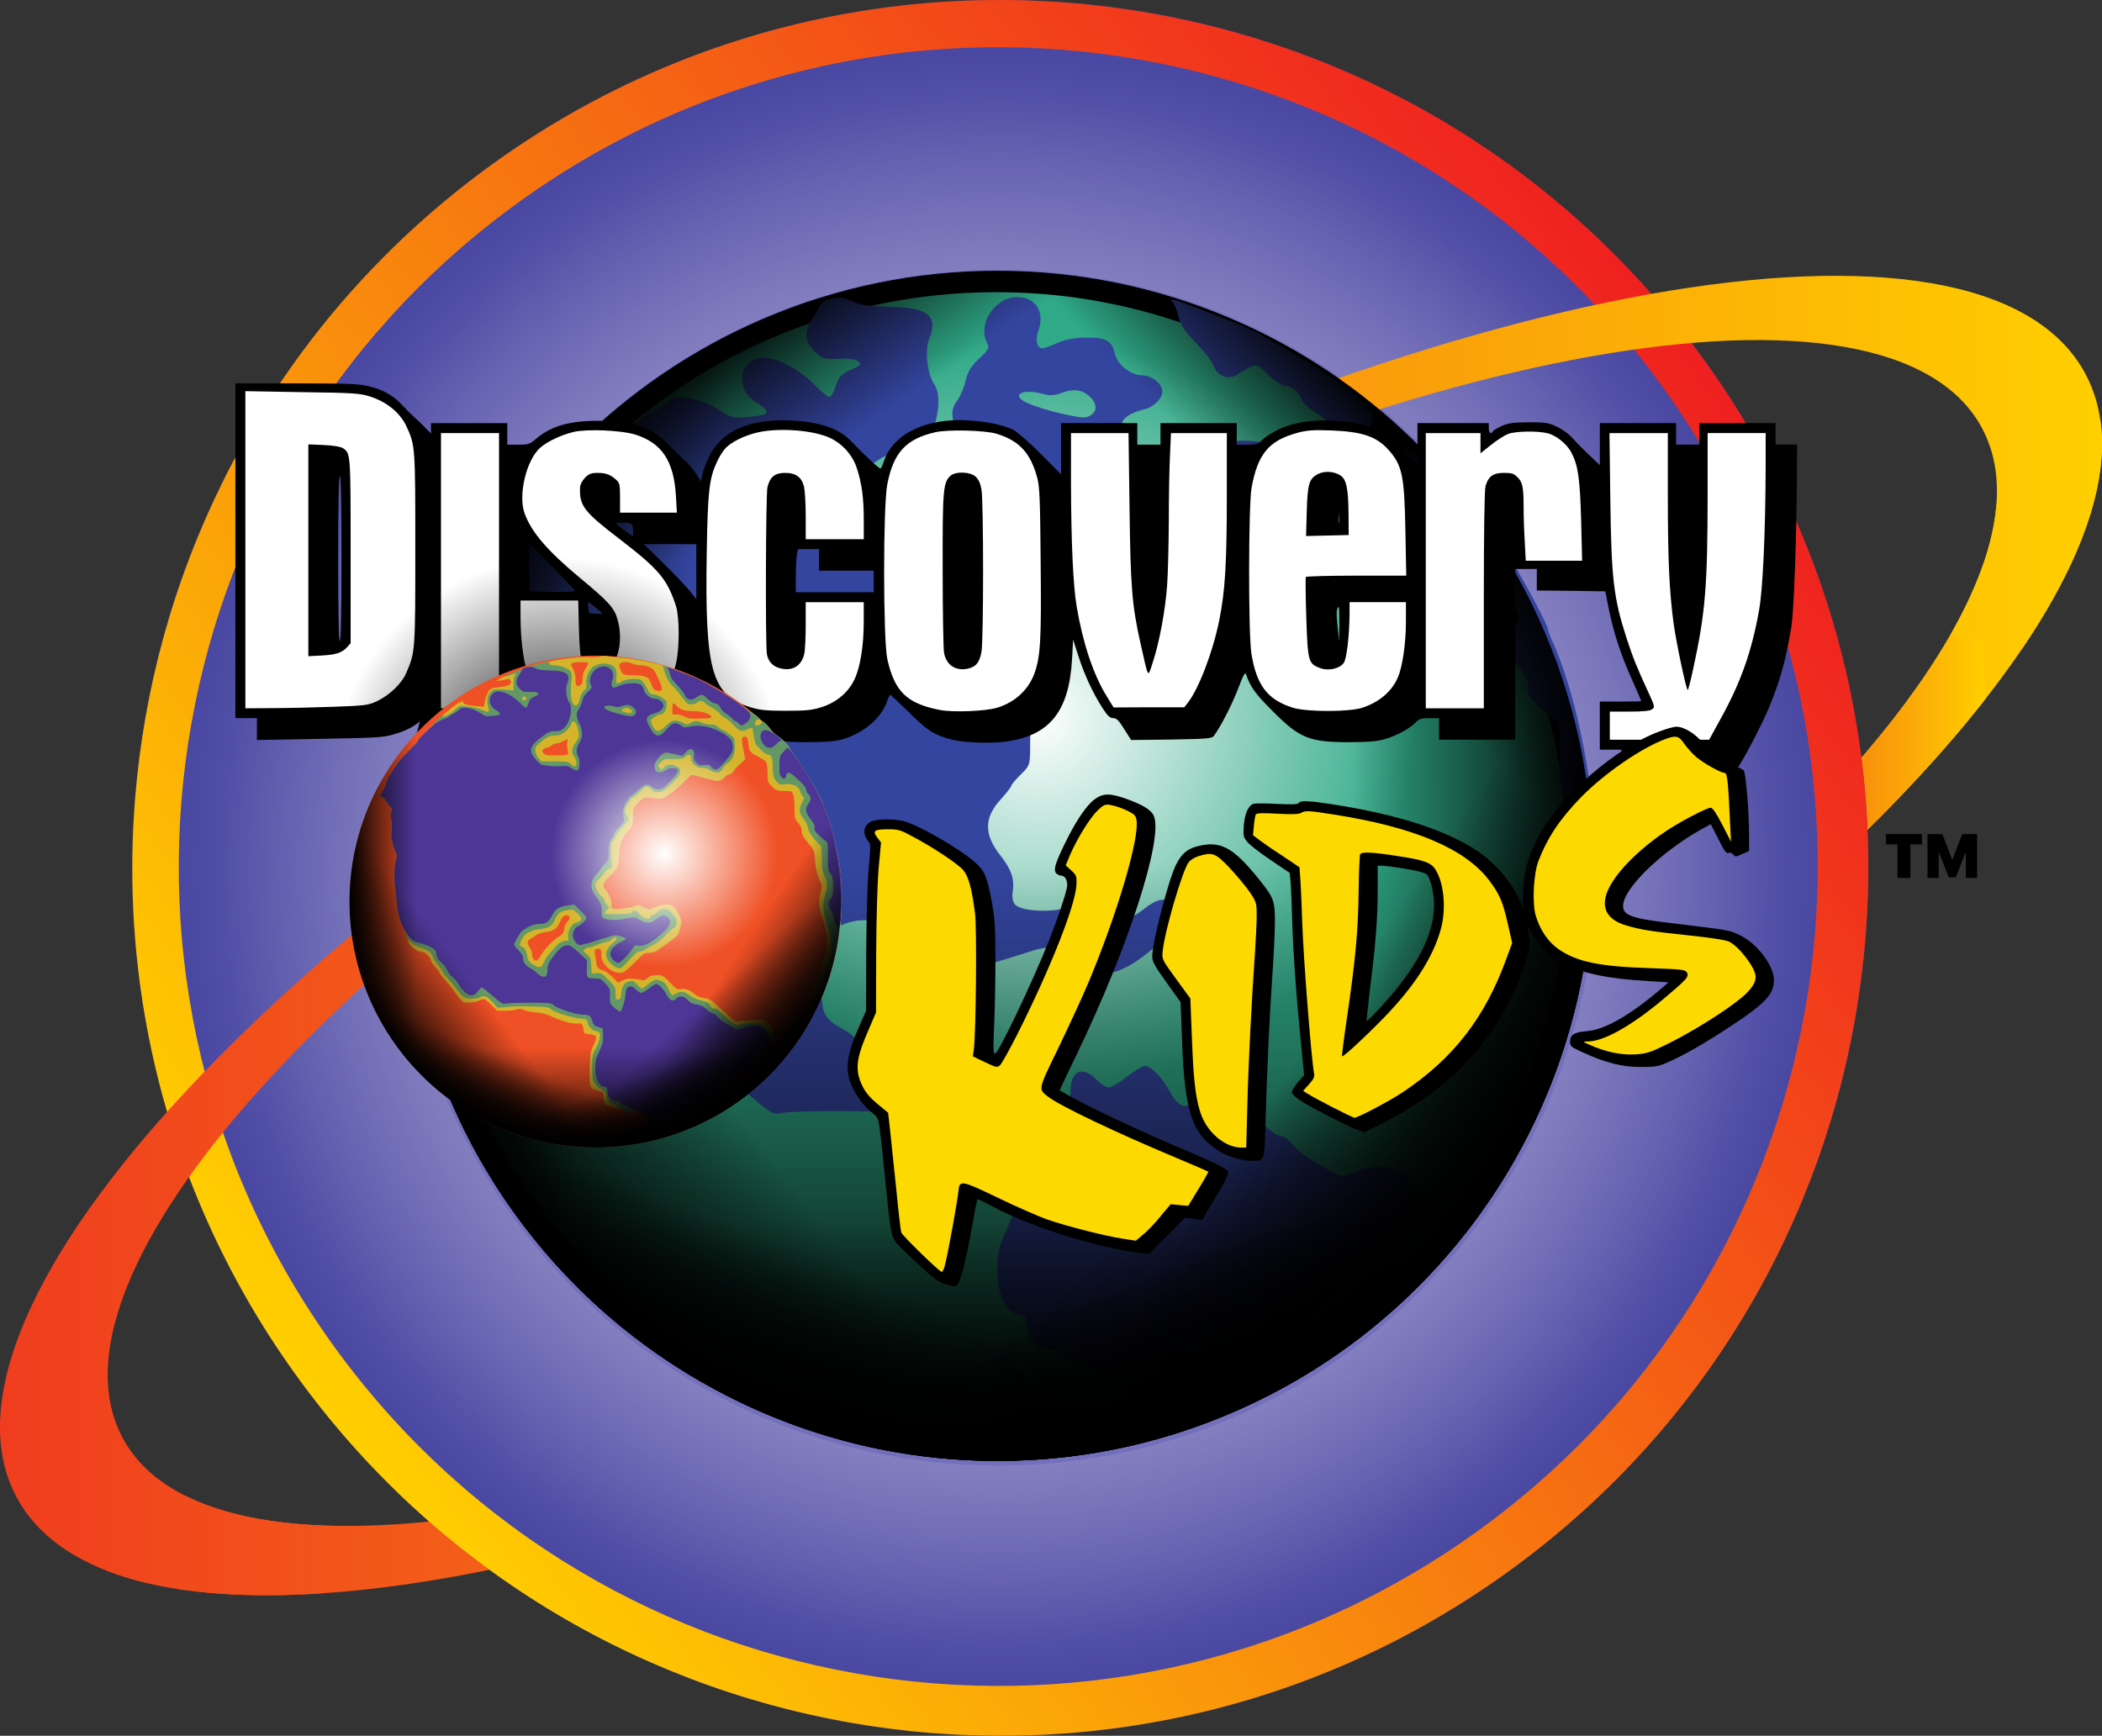 <svg version="1.1" xmlns="http://www.w3.org/2000/svg" xmlns:xlink="http://www.w3.org/1999/xlink" width="196.817" height="162.55" viewBox="0,0,196.817,162.55"><rect x="0" y="0" width="196.817" height="162.55" fill="#333333" stroke="none"/><defs><linearGradient x1="141.592" y1="186.334" x2="338.408" y2="186.334" gradientUnits="userSpaceOnUse" id="color-1"><stop offset="0" stop-color="#f03d1f"/><stop offset="1" stop-color="#ffcf00"/></linearGradient><linearGradient x1="310.329" y1="166.011" x2="327.5" y2="166.011" gradientUnits="userSpaceOnUse" id="color-2"><stop offset="0" stop-color="#f67211"/><stop offset="1" stop-color="#ffcf00"/></linearGradient><radialGradient cx="235.255" cy="180" r="81.27" gradientUnits="userSpaceOnUse" id="color-3"><stop offset="0" stop-color="#e3daff"/><stop offset="1" stop-color="#403f9c"/></radialGradient><linearGradient x1="169.803" y1="228.174" x2="300.708" y2="131.826" gradientUnits="userSpaceOnUse" id="color-4"><stop offset="0" stop-color="#ffcf00"/><stop offset="1" stop-color="#ef2020"/></linearGradient><radialGradient cx="235" cy="180.255" r="72.858" gradientUnits="userSpaceOnUse" id="color-5"><stop offset="0" stop-color="#b7afce"/><stop offset="1" stop-color="#b7afce" stop-opacity="0"/></radialGradient><linearGradient x1="141.592" y1="186.334" x2="338.408" y2="186.334" gradientUnits="userSpaceOnUse" id="color-6"><stop offset="0" stop-color="#f03d1f"/><stop offset="1" stop-color="#ffcf00"/></linearGradient><radialGradient cx="238.853" cy="165.783" r="35.307" gradientUnits="userSpaceOnUse" id="color-7"><stop offset="0" stop-color="#ffffff"/><stop offset="1" stop-color="#ffffff" stop-opacity="0"/></radialGradient><linearGradient x1="234.987" y1="179.809" x2="234.987" y2="235.536" gradientUnits="userSpaceOnUse" id="color-8"><stop offset="0" stop-color="#000000" stop-opacity="0"/><stop offset="1" stop-color="#000000"/></linearGradient><linearGradient x1="234.82" y1="213.023" x2="234.82" y2="235.536" gradientUnits="userSpaceOnUse" id="color-9"><stop offset="0" stop-color="#000000" stop-opacity="0"/><stop offset="1" stop-color="#000000"/></linearGradient><linearGradient x1="202.397" y1="173.397" x2="180.286" y2="169.161" gradientUnits="userSpaceOnUse" id="color-10"><stop offset="0" stop-color="#000000" stop-opacity="0"/><stop offset="1" stop-color="#000000"/></linearGradient><linearGradient x1="208.422" y1="199.746" x2="190.484" y2="213.35" gradientUnits="userSpaceOnUse" id="color-11"><stop offset="0" stop-color="#000000" stop-opacity="0"/><stop offset="1" stop-color="#000000"/></linearGradient><linearGradient x1="179.26" y1="179.736" x2="194.445" y2="179.736" gradientUnits="userSpaceOnUse" id="color-12"><stop offset="0" stop-color="#000000"/><stop offset="1" stop-color="#000000" stop-opacity="0"/></linearGradient><linearGradient x1="213.888" y1="231.388" x2="219.619" y2="217.325" gradientUnits="userSpaceOnUse" id="color-13"><stop offset="0" stop-color="#000000"/><stop offset="1" stop-color="#000000" stop-opacity="0"/></linearGradient><linearGradient x1="202.935" y1="134.222" x2="211.685" y2="146.634" gradientUnits="userSpaceOnUse" id="color-14"><stop offset="0" stop-color="#000000"/><stop offset="1" stop-color="#000000" stop-opacity="0"/></linearGradient><linearGradient x1="257.255" y1="204.453" x2="272.432" y2="221.081" gradientUnits="userSpaceOnUse" id="color-15"><stop offset="0" stop-color="#000000" stop-opacity="0"/><stop offset="1" stop-color="#000000"/></linearGradient><linearGradient x1="268.201" y1="179.739" x2="290.713" y2="179.579" gradientUnits="userSpaceOnUse" id="color-16"><stop offset="0" stop-color="#000000" stop-opacity="0"/><stop offset="1" stop-color="#000000"/></linearGradient><linearGradient x1="262.471" y1="198.456" x2="281.164" y2="211.002" gradientUnits="userSpaceOnUse" id="color-17"><stop offset="0" stop-color="#000000" stop-opacity="0"/><stop offset="1" stop-color="#000000"/></linearGradient><linearGradient x1="254.925" y1="231.846" x2="249.473" y2="217.673" gradientUnits="userSpaceOnUse" id="color-18"><stop offset="0" stop-color="#000000"/><stop offset="1" stop-color="#000000" stop-opacity="0"/></linearGradient><linearGradient x1="275.177" y1="141.207" x2="264.238" y2="151.741" gradientUnits="userSpaceOnUse" id="color-19"><stop offset="0" stop-color="#000000"/><stop offset="1" stop-color="#000000" stop-opacity="0"/></linearGradient><radialGradient cx="193.9" cy="172.2" r="21.3" gradientUnits="userSpaceOnUse" id="color-20"><stop offset="0" stop-color="#000000"/><stop offset="1" stop-color="#000000" stop-opacity="0"/></radialGradient><radialGradient cx="203.79" cy="178.673" r="10.635" gradientUnits="userSpaceOnUse" id="color-21"><stop offset="0" stop-color="#ffffff"/><stop offset="1" stop-color="#ffffff" stop-opacity="0"/></radialGradient><linearGradient x1="197.27" y1="196.863" x2="197.27" y2="206.163" gradientUnits="userSpaceOnUse" id="color-22"><stop offset="0" stop-color="#000000" stop-opacity="0"/><stop offset="1" stop-color="#000000"/></linearGradient><linearGradient x1="186.365" y1="191.379" x2="178.955" y2="196.998" gradientUnits="userSpaceOnUse" id="color-23"><stop offset="0" stop-color="#000000" stop-opacity="0"/><stop offset="1" stop-color="#000000"/></linearGradient><linearGradient x1="174.318" y1="183.113" x2="180.591" y2="183.113" gradientUnits="userSpaceOnUse" id="color-24"><stop offset="0" stop-color="#000000"/><stop offset="1" stop-color="#000000" stop-opacity="0"/></linearGradient><linearGradient x1="188.623" y1="204.449" x2="190.99" y2="198.64" gradientUnits="userSpaceOnUse" id="color-25"><stop offset="0" stop-color="#000000"/><stop offset="1" stop-color="#000000" stop-opacity="0"/></linearGradient><linearGradient x1="206.537" y1="193.323" x2="212.806" y2="200.191" gradientUnits="userSpaceOnUse" id="color-26"><stop offset="0" stop-color="#000000" stop-opacity="0"/><stop offset="1" stop-color="#000000"/></linearGradient><linearGradient x1="208.691" y1="190.845" x2="216.413" y2="196.028" gradientUnits="userSpaceOnUse" id="color-27"><stop offset="0" stop-color="#000000" stop-opacity="0"/><stop offset="1" stop-color="#000000"/></linearGradient><linearGradient x1="205.574" y1="204.638" x2="203.322" y2="198.784" gradientUnits="userSpaceOnUse" id="color-28"><stop offset="0" stop-color="#000000"/><stop offset="1" stop-color="#000000" stop-opacity="0"/></linearGradient></defs><g transform="translate(-141.592,-98.725)"><g data-paper-data="{&quot;isPaintingLayer&quot;:true}" fill-rule="nonzero" stroke="none" stroke-linecap="butt" stroke-linejoin="miter" stroke-miterlimit="10" stroke-dasharray="" stroke-dashoffset="0" style="mix-blend-mode: normal"><path d="M257.554,218.594c-44.395,24.157 -87.228,34.559 -106.037,27.195c2.65,-2.132 5.123,-4.476 7.392,-7.006c15.911,8.006 55.7,-1.223 96.993,-23.692c41.676,-22.677 71.196,-51.394 72.617,-69.064c3.509,-2.477 6.769,-5.147 9.723,-8.044c2.852,19.131 -31.222,53.695 -80.688,80.611z" fill="url(#color-1)" stroke-width="0"/><path d="M327.275,151.616c-0.075,4.181 0.012,8.391 0.225,12.559c-4.072,5.211 -9.197,10.675 -15.226,16.231c-0.586,-1.599 -1.235,-3.167 -1.945,-4.701c8.584,-8.709 14.48,-17.003 16.946,-24.088z" fill="url(#color-2)" stroke-width="0"/><path d="M235.255,98.73c44.884,0 81.27,36.386 81.27,81.27c0,44.884 -36.386,81.27 -81.27,81.27c-44.884,0 -81.27,-36.386 -81.27,-81.27c0,-44.884 36.386,-81.27 81.27,-81.27zM234.987,235.358c30.679,0 55.548,-24.87 55.548,-55.548c0,-30.679 -24.87,-55.548 -55.548,-55.548c-30.679,0 -55.548,24.87 -55.548,55.548c0,30.679 24.87,55.548 55.548,55.548z" fill="url(#color-3)" stroke-width="0.5"/><path d="M187.081,114.547c36.149,-26.606 87.021,-18.87 113.627,17.279c26.606,36.149 18.87,87.021 -17.279,113.627c-36.149,26.606 -87.021,18.87 -113.627,-17.279c-26.606,-36.149 -18.87,-87.021 17.279,-113.627zM280.54,241.671c34.127,-25.118 41.43,-73.145 16.313,-107.272c-25.118,-34.127 -73.145,-41.43 -107.272,-16.313c-34.127,25.118 -41.43,73.145 -16.313,107.272c25.118,34.127 73.145,41.43 107.272,16.313z" fill="url(#color-4)" stroke-width="0.5"/><path d="M235,107.397c40.238,0 72.858,32.62 72.858,72.858c0,40.238 -32.62,72.858 -72.858,72.858c-40.238,0 -72.858,-32.62 -72.858,-72.858c0,-40.238 32.62,-72.858 72.858,-72.858zM235.051,235.967c30.92,0 55.986,-25.066 55.986,-55.986c0,-30.92 -25.066,-55.986 -55.986,-55.986c-30.92,0 -55.986,25.066 -55.986,55.986c0,30.92 25.066,55.986 55.986,55.986z" fill="url(#color-5)" stroke-width="0.5"/><path d="M143.187,239.014c-9.695,-17.817 25.791,-55.846 79.259,-84.94c53.468,-29.094 104.672,-38.236 114.367,-20.42c3.51,6.451 1.098,15.551 -5.947,25.918c-2.094,-0.547 -4.285,-1.051 -6.578,-1.517c4.355,-7.657 5.547,-14.351 2.851,-19.306c-8.714,-16.013 -54.735,-7.797 -102.791,18.353c-48.056,26.149 -79.95,60.329 -71.237,76.343c2.97,5.459 10.276,8.102 20.519,8.179c-0.754,2.075 -1.394,4.183 -1.927,6.315c-14.372,0.946 -24.685,-1.884 -28.516,-8.925z" fill="url(#color-6)" stroke-width="0"/><g><path d="M181.16,179.614c0,-29.563 24.144,-53.707 53.707,-53.707c29.563,0 53.707,24.144 53.707,53.707c0,29.563 -24.144,53.707 -53.707,53.707c-29.563,0 -53.707,-24.144 -53.707,-53.707z" data-paper-data="{&quot;noHover&quot;:false,&quot;origItem&quot;:[&quot;Path&quot;,{&quot;applyMatrix&quot;:true,&quot;segments&quot;:[[[238.51826,194.83462],[-8.28427,0],[8.28427,0]],[[253.51826,179.83462],[0,8.28427],[0,-8.28427]],[[238.51826,164.83462],[8.28427,0],[-8.28427,0]],[[223.51826,179.83462],[0,-8.28427],[0,8.28427]]],&quot;closed&quot;:true,&quot;fillColor&quot;:[0,0,0,1]}]}" fill="#2fa986" stroke-width="0.5"/><path d="M179.26,179.809c0,-30.679 25.048,-55.727 55.727,-55.727c30.679,0 55.727,25.048 55.727,55.727c0,30.679 -25.048,55.727 -55.727,55.727c-30.679,0 -55.727,-25.048 -55.727,-55.727zM234.867,233.142c29.563,0 53.529,-23.966 53.529,-53.529c0,-29.563 -23.966,-53.529 -53.529,-53.529c-29.563,0 -53.529,23.966 -53.529,53.529c0,29.563 23.966,53.529 53.529,53.529z" data-paper-data="{&quot;noHover&quot;:false,&quot;origItem&quot;:[&quot;Path&quot;,{&quot;applyMatrix&quot;:true,&quot;segments&quot;:[[[238.55167,195.45538],[-8.59684,0],[8.59684,0]],[[254.11763,179.88942],[0,8.59684],[0,-8.59684]],[[238.55167,164.32346],[8.59684,0],[-8.59684,0]],[[222.98571,179.88942],[0,-8.59684],[0,8.59684]]],&quot;closed&quot;:true,&quot;fillColor&quot;:[0,0,0,1],&quot;strokeWidth&quot;:0.5}]}" fill="#000000" stroke-width="0.25"/><path d="M203.546,165.783c0,-19.437 15.87,-35.307 35.307,-35.307c19.437,0 35.307,15.87 35.307,35.307c0,19.437 -15.87,35.307 -35.307,35.307c-19.437,0 -35.307,-15.87 -35.307,-35.307z" data-paper-data="{&quot;noHover&quot;:false,&quot;origItem&quot;:[&quot;Path&quot;,{&quot;applyMatrix&quot;:true,&quot;segments&quot;:[[[238.55167,195.45538],[-8.59684,0],[8.59684,0]],[[254.11763,179.88942],[0,8.59684],[0,-8.59684]],[[238.55167,164.32346],[8.59684,0],[-8.59684,0]],[[222.98571,179.88942],[0,-8.59684],[0,8.59684]]],&quot;closed&quot;:true,&quot;fillColor&quot;:[0,0,0,1],&quot;strokeWidth&quot;:0.5}]}" fill="url(#color-7)" stroke-width="0.25"/><g fill="#34459f" stroke-width="1"><path d="M220.314,126.572c0.177,0 0.682,0.177 1.137,0.404c0.581,0.303 1.516,0.429 3.385,0.48c3.638,0.051 4.648,0.834 3.764,2.981c-0.429,1.061 -0.202,3.309 0.455,4.244c0.859,1.238 0.278,4.345 -1.036,5.658c-0.733,0.758 -1.01,0.859 -2.122,0.859c-1.162,0 -1.465,0.126 -3.057,1.314c-2.804,2.097 -3.082,3.158 -1.364,5.103c1.036,1.213 1.137,1.263 2.829,1.44c0.96,0.126 2.324,0.152 3.057,0.076c1.111,-0.126 1.415,-0.051 2.223,0.48c0.53,0.354 1.086,0.581 1.288,0.505c0.556,-0.202 0.707,-2.172 0.253,-3.057c-0.556,-1.086 -0.505,-2.021 0.227,-3.208c0.808,-1.314 0.808,-2.652 0,-4.37c-0.758,-1.667 -0.783,-2.375 -0.101,-3.309c0.278,-0.379 0.632,-1.213 0.758,-1.819c0.177,-0.783 0.53,-1.389 1.263,-2.046c0.859,-0.783 0.985,-1.01 0.758,-1.44c-0.96,-1.768 0.707,-4.32 2.804,-4.32c1.743,0 2.627,1.415 1.97,3.183c-0.303,0.783 -0.126,1.617 0.379,1.617c0.177,0 0.808,-0.227 1.415,-0.505c0.733,-0.328 1.667,-0.505 2.779,-0.505c1.819,0 2.324,0.303 2.627,1.591c0.253,0.96 1.49,1.945 2.501,1.945c0.935,0 1.92,0.783 1.92,1.516c0,0.657 -0.808,1.465 -1.692,1.667c-1.339,0.328 -2.097,0.859 -2.097,1.44c0,0.328 0.354,1.238 0.783,2.021c1.187,2.198 2.122,2.223 3.915,0.051c1.061,-1.314 1.92,-1.49 3.082,-0.632c0.632,0.48 0.808,0.505 2.021,0.227c2.071,-0.48 5.002,0.076 7.199,1.364c2.046,1.187 2.501,1.794 2.501,3.284c0.025,0.985 -0.126,1.288 -1.541,3.031c-1.844,2.273 -2.349,2.526 -3.233,1.591c-0.556,-0.606 -0.758,-0.657 -1.718,-0.505c-0.985,0.126 -1.187,0.076 -1.768,-0.53c-0.53,-0.505 -0.657,-0.834 -0.556,-1.465c0.253,-1.743 -0.783,-2.223 -1.869,-0.884l-0.657,0.783l-1.49,-0.303c-0.808,-0.177 -1.743,-0.379 -2.071,-0.455c-0.884,-0.202 -2.829,1.844 -2.829,3.006c0,0.48 0.126,0.985 0.303,1.162c0.455,0.455 1.566,0.354 2.324,-0.227c0.455,-0.354 0.935,-0.48 1.591,-0.429c1.591,0.126 1.415,0.859 -0.632,2.981c-1.516,1.566 -1.895,1.819 -2.678,1.844c-0.606,0.025 -1.086,-0.152 -1.49,-0.53c-0.909,-0.859 -1.617,-0.707 -3.107,0.707c-0.733,0.682 -1.44,1.263 -1.566,1.263c-0.126,0 -0.581,0.556 -1.01,1.238c-0.834,1.263 -1.036,2.375 -0.682,3.941c0.152,0.657 0.025,0.909 -0.985,1.895c-0.632,0.606 -1.162,1.263 -1.162,1.465c0,0.177 -0.278,0.758 -0.632,1.263c-0.53,0.783 -0.632,1.213 -0.632,2.829c0,1.869 -0.025,1.945 -0.884,2.779c-0.48,0.48 -0.884,0.935 -0.884,1.061c0,0.101 -0.455,0.657 -0.985,1.263c-1.566,1.692 -1.591,3.284 -0.051,5.229c1.01,1.263 1.339,2.198 1.187,3.309c-0.101,0.53 -0.025,1.036 0.177,1.288c0.48,0.606 3.031,0.808 4.85,0.354c2.046,-0.48 2.577,-0.48 3.435,0.152c0.429,0.303 1.187,0.581 1.743,0.657c0.808,0.126 1.111,0 1.945,-0.632c1.364,-1.086 2.147,-1.238 2.829,-0.53c0.884,0.96 0.682,1.743 -0.783,3.158c-2.551,2.45 -4.648,3.562 -6.037,3.259c-0.556,-0.126 -0.758,-0.051 -1.01,0.429c-0.632,1.162 -2.88,3.486 -3.41,3.486c-0.581,0 -1.465,-0.859 -1.743,-1.718c-0.278,-0.96 0.758,-2.299 2.324,-3.006c0.758,-0.354 1.288,-0.707 1.162,-0.808c-0.101,-0.101 -0.682,-0.354 -1.263,-0.53c-0.985,-0.303 -1.263,-0.278 -2.779,0.202c-3.915,1.238 -5.936,1.819 -6.366,1.819c-0.556,0 -1.162,-0.632 -1.516,-1.591c-0.328,-0.834 0.227,-2.324 0.935,-2.577c0.606,-0.177 2.071,-1.591 2.071,-1.97c0,-0.177 -0.606,-0.935 -1.364,-1.667l-1.389,-1.364l-1.44,0.177c-1.92,0.227 -2.854,0.783 -3.537,2.172c-0.808,1.566 -1.44,2.021 -2.905,2.021c-1.213,0 -3.031,0.758 -4.067,1.692c-0.455,0.404 -1.718,2.678 -1.718,3.082c0,0.101 0.455,0.657 1.01,1.238c0.707,0.707 1.01,1.238 1.01,1.743c0,0.96 0.581,1.743 1.718,2.324c0.505,0.253 1.162,0.733 1.44,1.036c0.682,0.758 1.617,1.086 2.046,0.733c0.202,-0.177 0.354,-0.783 0.354,-1.49c0,-1.086 0.152,-1.44 1.339,-3.006c1.49,-2.021 2.526,-2.728 3.587,-2.45c0.404,0.101 1.465,0.909 2.375,1.794l1.667,1.617l-0.051,1.819c-0.076,2.122 0,2.248 1.844,2.248c1.213,0 1.364,0.076 2.349,1.137c1.086,1.187 1.111,1.238 1.036,3.309c-0.025,1.238 0.025,1.339 1.036,2.223c0.606,0.505 1.187,0.884 1.314,0.834c0.328,-0.101 1.187,-2.905 1.187,-3.915c0,-1.895 1.137,-2.375 2.4,-1.061c0.404,0.404 0.909,0.758 1.162,0.758c0.227,0 1.01,-0.455 1.718,-1.01c0.707,-0.556 1.44,-1.01 1.642,-1.01c0.606,0 1.642,1.061 2.375,2.4c0.758,1.415 1.465,1.692 2.198,0.884c0.682,-0.758 1.667,-0.632 2.627,0.354c0.632,0.657 1.111,0.884 2.071,1.01c0.96,0.126 1.44,0.379 2.122,1.036c0.48,0.48 1.086,0.884 1.364,0.884c0.278,0 0.783,0.354 1.111,0.783c0.556,0.707 1.617,1.44 3.89,2.652c0.783,0.429 0.859,0.404 1.895,-0.051c1.566,-0.707 3.789,-0.632 4.648,0.177c0.758,0.682 1.591,2.349 1.617,3.158c0,0.632 -1.44,2.627 -1.92,2.627c-0.429,0 -0.48,1.162 -0.025,1.339c0.152,0.076 -0.076,0.202 -0.53,0.303c-0.455,0.101 -1.162,0.53 -1.566,0.909c-0.404,0.404 -0.834,0.733 -0.985,0.733c-0.152,0 -0.379,0.227 -0.53,0.505c-0.152,0.278 -0.455,0.505 -0.657,0.505c-0.227,0 -0.758,0.278 -1.213,0.632c-0.429,0.354 -1.036,0.859 -1.339,1.086c-0.303,0.227 -0.783,0.808 -1.061,1.263c-0.278,0.455 -0.606,0.783 -0.707,0.783c-0.53,-0.126 -1.086,0.379 -1.086,1.01c0,0.834 -0.404,1.288 -1.162,1.288c-0.303,0 -0.682,0.152 -0.834,0.354c-0.177,0.202 -0.581,0.429 -0.935,0.505c-0.328,0.101 -1.061,0.606 -1.591,1.137c-0.783,0.783 -1.111,0.96 -1.667,0.834c-0.48,-0.076 -0.657,-0.025 -0.53,0.152c0.328,0.556 -1.364,1.137 -2.829,0.985c-1.692,-0.177 -2.551,0.202 -3.334,1.465c-0.455,0.733 -0.657,0.859 -1.162,0.733c-0.328,-0.076 -0.758,-0.101 -0.96,-0.025c-0.48,0.202 -0.227,1.187 0.328,1.213c0.227,0.025 0,0.126 -0.48,0.253c-2.071,0.53 -3.461,0.733 -4.067,0.606c-1.415,-0.328 -0.152,-1.945 2.172,-2.804c0.581,-0.202 0.783,-0.455 0.834,-1.01c0.076,-0.682 -0.051,-0.783 -1.768,-1.566c-2.956,-1.339 -4.496,-2.122 -4.648,-2.349c-0.076,-0.126 -0.404,-0.227 -0.707,-0.227c-1.036,0 -1.895,-0.909 -1.97,-2.097c-0.076,-0.96 -0.152,-1.061 -0.834,-1.187c-1.187,-0.202 -1.92,-1.794 -1.945,-4.143c0,-1.617 0.126,-2.147 0.935,-3.915c0.783,-1.768 0.909,-2.248 0.834,-3.587l-0.076,-1.566l-1.01,-0.278c-0.859,-0.253 -1.061,-0.429 -1.339,-1.288c-0.455,-1.389 -0.632,-1.516 -2.273,-1.541c-1.642,-0.025 -5.658,-1.364 -6.543,-2.172c-0.48,-0.455 -0.935,-0.505 -5.179,-0.53c-2.526,0 -5.027,0.076 -5.507,0.177c-0.834,0.177 -0.985,0.101 -3.107,-1.718c-1.238,-1.061 -2.324,-1.92 -2.45,-1.92c-0.101,0 -0.505,0.404 -0.859,0.884c-1.288,1.667 -2.829,1.01 -4.648,-1.92c-0.303,-0.53 -0.834,-1.111 -1.187,-1.339c-0.354,-0.227 -0.909,-0.985 -1.263,-1.667c-0.354,-0.682 -0.909,-1.44 -1.238,-1.642c-0.632,-0.429 -1.162,-1.389 -1.162,-2.147c0,-0.859 -1.718,-1.794 -4.294,-2.375c-2.071,-0.455 -4.219,-4.421 -4.572,-8.488c-0.101,-1.314 -0.278,-2.981 -0.379,-3.663c-0.328,-2.071 -0.253,-5.229 0.126,-6.391c0.328,-0.985 0.328,-1.162 -0.152,-2.273c-0.707,-1.617 -1.01,-3.486 -0.783,-4.85c0.101,-0.632 0.101,-1.49 -0.025,-1.895c-0.303,-1.086 -0.303,-1.97 0.051,-2.198c0.202,-0.126 0.051,-0.48 -0.48,-1.137c-0.429,-0.53 -0.909,-1.213 -1.086,-1.541c-0.152,-0.303 -0.455,-0.556 -0.657,-0.556c-0.505,0 -0.48,-0.202 0.227,-1.415c0.303,-0.556 0.657,-1.389 0.733,-1.869c0.202,-0.909 2.526,-4.522 3.562,-5.557c0.379,-0.354 1.086,-1.086 1.617,-1.642c0.505,-0.53 1.187,-1.263 1.49,-1.566c0.328,-0.328 0.581,-0.707 0.581,-0.808c0,-0.227 2.375,-2.577 3.713,-3.663c0.429,-0.379 1.288,-0.834 1.869,-1.036c0.606,-0.227 1.162,-0.48 1.238,-0.581c0.076,-0.101 0.556,-0.404 1.086,-0.682c0.53,-0.278 1.137,-0.707 1.364,-0.96c0.758,-0.808 3.031,-0.404 5.052,0.935c0.884,0.581 1.137,0.632 2.652,0.48c1.895,-0.177 1.996,-0.455 0.53,-1.364c-2.299,-1.415 -1.288,-4.673 1.263,-4.118c1.364,0.278 3.031,1.263 4.219,2.476c0.606,0.632 1.238,1.162 1.389,1.162c0.177,0 0.429,-0.455 0.606,-1.01c0.227,-0.808 0.505,-1.111 1.238,-1.465c1.238,-0.556 1.187,-0.53 0.834,-0.884c-0.177,-0.177 -0.859,-0.278 -1.768,-0.227c-1.314,0.076 -1.541,0 -2.248,-0.657c-0.985,-0.935 -1.061,-1.895 -0.227,-3.107c0.328,-0.48 0.657,-1.061 0.733,-1.288c0.101,-0.227 0.48,-0.455 0.884,-0.53c0.379,-0.051 0.859,-0.126 1.036,-0.152zM241.028,135.514c-0.682,0.253 -1.187,0.278 -1.768,0.101c-2.021,-0.556 -3.132,0.152 -1.389,0.884c1.516,0.657 4.901,1.465 5.456,1.288c0.909,-0.278 1.111,-1.01 0.48,-1.743c-0.733,-0.808 -1.591,-0.985 -2.779,-0.53z"/><path d="M252.244,127.026c0.328,0.126 1.844,0.707 3.36,1.288c3.158,1.213 2.753,1.01 7.073,3.486c1.794,1.036 4.193,2.627 5.355,3.537c1.794,1.44 2.097,1.768 2.097,2.45c0,0.556 -0.227,0.935 -0.859,1.44c-1.061,0.834 -1.213,0.859 -1.794,0.202c-0.253,-0.278 -0.606,-0.505 -0.808,-0.505c-0.177,0 -0.404,-0.177 -0.48,-0.379c-0.101,-0.202 -0.707,-0.733 -1.389,-1.187c-0.682,-0.429 -1.288,-0.985 -1.364,-1.263c-0.227,-0.682 -0.859,-1.213 -1.465,-1.213c-0.303,0 -1.01,-0.48 -1.617,-1.061c-1.162,-1.137 -1.111,-1.137 -2.905,-0.025c-0.859,0.556 -1.869,0.152 -2.248,-0.859c-0.126,-0.404 -0.884,-1.339 -1.642,-2.122c-1.036,-1.061 -1.465,-1.692 -1.642,-2.526c-0.152,-0.606 -0.379,-1.187 -0.556,-1.288c-0.429,-0.278 0.152,-0.253 0.884,0.025z"/><path d="M273.741,140.996c1.288,0.101 4.269,2.476 3.132,2.476c-0.177,0 -0.606,0.328 -0.985,0.758c-1.01,1.162 -2.349,0.935 -3.107,-0.505c-0.455,-0.859 -0.48,-1.617 -0.101,-2.299c0.202,-0.379 0.48,-0.505 1.061,-0.429z"/><path d="M278.541,145.012c0.303,-0.051 2.45,2.854 4.294,5.734c1.49,2.375 3.713,6.543 3.713,6.972c0,0.076 0.202,0.632 0.48,1.238c1.642,3.713 3.006,9.321 3.587,14.828c0.379,3.587 0.202,10.534 -0.278,11.292c-0.455,0.707 -0.758,0.733 -0.758,0.076c0,-0.278 -0.101,-0.505 -0.253,-0.505c-0.126,0 -0.253,-0.379 -0.253,-0.859c0,-0.48 -0.278,-1.238 -0.632,-1.768c-0.783,-1.137 -0.808,-1.97 -0.076,-2.93c0.455,-0.632 0.53,-1.061 0.505,-2.753c-0.025,-1.692 -0.126,-2.172 -0.606,-2.829c-0.53,-0.707 -0.581,-1.036 -0.581,-3.941c0,-2.905 -0.051,-3.208 -0.505,-3.461c-0.278,-0.152 -0.985,-0.758 -1.591,-1.339c-0.859,-0.834 -1.061,-1.162 -0.935,-1.642c0.126,-0.48 -0.076,-0.935 -0.859,-1.92c-1.187,-1.49 -1.339,-2.501 -0.53,-3.511c0.278,-0.354 0.505,-0.909 0.505,-1.213c0,-0.303 -0.227,-0.758 -0.505,-1.01c-0.278,-0.253 -0.505,-0.707 -0.505,-1.01c0,-0.354 -0.632,-1.162 -1.794,-2.248c-1.794,-1.718 -2.526,-1.996 -2.703,-1.036c-0.152,0.834 -0.505,1.01 -1.061,0.505c-0.429,-0.379 -0.505,-0.758 -0.505,-2.602c0,-2.046 0.025,-2.172 0.834,-3.082c0.429,-0.53 0.884,-0.985 1.01,-0.985z"/></g><path d="M179.26,179.809h111.454c0,0 -0.023,1.866 -0.069,2.79c-1.463,29.393 -25.914,52.937 -55.658,52.937c-29.749,0 -54.204,-23.554 -55.659,-52.955c-0.045,-0.918 -0.068,-2.772 -0.068,-2.772z" data-paper-data="{&quot;noHover&quot;:false,&quot;origItem&quot;:[&quot;Path&quot;,{&quot;applyMatrix&quot;:true,&quot;segments&quot;:[[[238.55167,195.45538],[-8.59684,0],[8.59684,0]],[[254.11763,179.88942],[0,8.59684],[0,-8.59684]],[[238.55167,164.32346],[8.59684,0],[-8.59684,0]],[[222.98571,179.88942],[0,-8.59684],[0,8.59684]]],&quot;closed&quot;:true,&quot;fillColor&quot;:[0,0,0,1],&quot;strokeWidth&quot;:0.5}]}" fill="url(#color-8)" stroke-width="0.25"/><g stroke-width="0.25"><path d="M279.345,213.465c0,0 -0.621,0.804 -0.939,1.2c-10.231,12.711 -25.908,20.871 -43.419,20.871c-17.642,0 -33.422,-8.283 -43.647,-21.157c-0.355,-0.447 -1.044,-1.357 -1.044,-1.357z" data-paper-data="{&quot;noHover&quot;:false,&quot;origItem&quot;:[&quot;Path&quot;,{&quot;applyMatrix&quot;:true,&quot;segments&quot;:[[[238.55167,195.45538],[-8.59684,0],[8.59684,0]],[[254.11763,179.88942],[0,8.59684],[0,-8.59684]],[[238.55167,164.32346],[8.59684,0],[-8.59684,0]],[[222.98571,179.88942],[0,-8.59684],[0,8.59684]]],&quot;closed&quot;:true,&quot;fillColor&quot;:[0,0,0,1],&quot;strokeWidth&quot;:0.5}]}" fill="url(#color-9)"/><g><path d="M193.586,217.044c0,0 -0.673,-0.761 -1.002,-1.148c-10.559,-12.44 -15.624,-29.372 -12.33,-46.57c3.319,-17.327 14.423,-31.266 28.991,-38.887c0.506,-0.264 1.529,-0.77 1.529,-0.77z" data-paper-data="{&quot;noHover&quot;:false,&quot;origItem&quot;:[&quot;Path&quot;,{&quot;applyMatrix&quot;:true,&quot;segments&quot;:[[[238.55167,195.45538],[-8.59684,0],[8.59684,0]],[[254.11763,179.88942],[0,8.59684],[0,-8.59684]],[[238.55167,164.32346],[8.59684,0],[-8.59684,0]],[[222.98571,179.88942],[0,-8.59684],[0,8.59684]]],&quot;closed&quot;:true,&quot;fillColor&quot;:[0,0,0,1],&quot;strokeWidth&quot;:0.5}]}" fill="url(#color-10)"/><path d="M234.975,235.49c0,0 -1.016,-0.009 -1.524,-0.023c-16.31,-0.472 -32.285,-8.031 -42.867,-21.984c-10.66,-14.057 -13.596,-31.635 -9.517,-47.562c0.142,-0.553 0.45,-1.652 0.45,-1.652z" data-paper-data="{&quot;noHover&quot;:false,&quot;origItem&quot;:[&quot;Path&quot;,{&quot;applyMatrix&quot;:true,&quot;segments&quot;:[[[238.55167,195.45538],[-8.59684,0],[8.59684,0]],[[254.11763,179.88942],[0,8.59684],[0,-8.59684]],[[238.55167,164.32346],[8.59684,0],[-8.59684,0]],[[222.98571,179.88942],[0,-8.59684],[0,8.59684]]],&quot;closed&quot;:true,&quot;fillColor&quot;:[0,0,0,1],&quot;strokeWidth&quot;:0.5}]}" fill="url(#color-11)"/><path d="M194.308,217.822c0,0 -0.68,-0.737 -1.013,-1.112c-8.627,-9.731 -13.921,-22.487 -14.033,-36.451c-0.115,-14.296 5.218,-27.413 14.052,-37.37c0.371,-0.418 1.132,-1.238 1.132,-1.238c0,0 7.278,19.058 7.299,38.735c0.025,23.198 -7.437,37.437 -7.437,37.437z" data-paper-data="{&quot;noHover&quot;:false,&quot;origItem&quot;:[&quot;Path&quot;,{&quot;applyMatrix&quot;:true,&quot;segments&quot;:[[[238.55167,195.45538],[-8.59684,0],[8.59684,0]],[[254.11763,179.88942],[0,8.59684],[0,-8.59684]],[[238.55167,164.32346],[8.59684,0],[-8.59684,0]],[[222.98571,179.88942],[0,-8.59684],[0,8.59684]]],&quot;closed&quot;:true,&quot;fillColor&quot;:[0,0,0,1],&quot;strokeWidth&quot;:0.5}]}" fill="url(#color-12)"/><path d="M254.837,231.825c0,0 -0.939,0.352 -1.413,0.518c-12.267,4.317 -26.077,4.405 -39.051,-0.76c-13.282,-5.288 -23.416,-15.178 -29.304,-27.116c-0.247,-0.502 -0.72,-1.515 -0.72,-1.515c0,0 20.395,0.452 38.625,7.858c21.492,8.731 31.862,21.015 31.862,21.015z" data-paper-data="{&quot;noHover&quot;:false,&quot;origItem&quot;:[&quot;Path&quot;,{&quot;applyMatrix&quot;:true,&quot;segments&quot;:[[[238.55167,195.45538],[-8.59684,0],[8.59684,0]],[[254.11763,179.88942],[0,8.59684],[0,-8.59684]],[[238.55167,164.32346],[8.59684,0],[-8.59684,0]],[[222.98571,179.88942],[0,-8.59684],[0,8.59684]]],&quot;closed&quot;:true,&quot;fillColor&quot;:[0,0,0,1],&quot;strokeWidth&quot;:0.5}]}" fill="url(#color-13)"/><path d="M180.478,168.467c0,0 0.21,-0.981 0.325,-1.469c2.982,-12.658 10.357,-24.334 21.705,-32.473c11.617,-8.332 25.411,-11.531 38.64,-10.049c0.556,0.062 1.664,0.212 1.664,0.212c0,0 -11.382,16.93 -27.451,28.285c-18.945,13.388 -34.883,15.494 -34.883,15.494z" data-paper-data="{&quot;noHover&quot;:false,&quot;origItem&quot;:[&quot;Path&quot;,{&quot;applyMatrix&quot;:true,&quot;segments&quot;:[[[238.55167,195.45538],[-8.59684,0],[8.59684,0]],[[254.11763,179.88942],[0,8.59684],[0,-8.59684]],[[238.55167,164.32346],[8.59684,0],[-8.59684,0]],[[222.98571,179.88942],[0,-8.59684],[0,8.59684]]],&quot;closed&quot;:true,&quot;fillColor&quot;:[0,0,0,1],&quot;strokeWidth&quot;:0.5}]}" fill="url(#color-14)"/></g><g><path d="M290.439,174.763c0,0 0.084,1.013 0.115,1.52c1.012,16.285 -5.065,32.881 -17.999,44.686c-13.03,11.893 -30.269,16.413 -46.5,13.798c-0.563,-0.091 -1.686,-0.298 -1.686,-0.298z" data-paper-data="{&quot;noHover&quot;:false,&quot;origItem&quot;:[&quot;Path&quot;,{&quot;applyMatrix&quot;:true,&quot;segments&quot;:[[[238.55167,195.45538],[-8.59684,0],[8.59684,0]],[[254.11763,179.88942],[0,8.59684],[0,-8.59684]],[[238.55167,164.32346],[8.59684,0],[-8.59684,0]],[[222.98571,179.88942],[0,-8.59684],[0,8.59684]]],&quot;closed&quot;:true,&quot;fillColor&quot;:[0,0,0,1],&quot;strokeWidth&quot;:0.5}]}" fill="url(#color-15)"/><path d="M268.325,135.212c0,0 0.809,0.615 1.207,0.931c12.783,10.14 21.055,25.759 21.18,43.269c0.126,17.641 -8.045,33.48 -20.845,43.797c-0.444,0.358 -1.349,1.054 -1.349,1.054z" data-paper-data="{&quot;noHover&quot;:false,&quot;origItem&quot;:[&quot;Path&quot;,{&quot;applyMatrix&quot;:true,&quot;segments&quot;:[[[238.55167,195.45538],[-8.59684,0],[8.59684,0]],[[254.11763,179.88942],[0,8.59684],[0,-8.59684]],[[238.55167,164.32346],[8.59684,0],[-8.59684,0]],[[222.98571,179.88942],[0,-8.59684],[0,8.59684]]],&quot;closed&quot;:true,&quot;fillColor&quot;:[0,0,0,1],&quot;strokeWidth&quot;:0.5}]}" fill="url(#color-16)"/><path d="M287.65,161.732c0,0 0.322,0.964 0.473,1.449c4.852,15.579 2.892,33.143 -6.866,47.683c-9.831,14.648 -25.503,23.135 -41.89,24.452c-0.569,0.046 -1.708,0.111 -1.708,0.111z" data-paper-data="{&quot;noHover&quot;:false,&quot;origItem&quot;:[&quot;Path&quot;,{&quot;applyMatrix&quot;:true,&quot;segments&quot;:[[[238.55167,195.45538],[-8.59684,0],[8.59684,0]],[[254.11763,179.88942],[0,8.59684],[0,-8.59684]],[[238.55167,164.32346],[8.59684,0],[-8.59684,0]],[[222.98571,179.88942],[0,-8.59684],[0,8.59684]]],&quot;closed&quot;:true,&quot;fillColor&quot;:[0,0,0,1],&quot;strokeWidth&quot;:0.5}]}" fill="url(#color-17)"/><path d="M285.069,204.128c0,0 -0.444,0.9 -0.675,1.345c-5.985,11.546 -15.99,21.066 -28.982,26.184c-13.301,5.24 -27.459,4.971 -39.924,0.302c-0.524,-0.196 -1.562,-0.612 -1.562,-0.612c0,0 15.174,-13.635 33.531,-20.72c21.642,-8.352 37.611,-6.5 37.611,-6.5z" data-paper-data="{&quot;noHover&quot;:false,&quot;origItem&quot;:[&quot;Path&quot;,{&quot;applyMatrix&quot;:true,&quot;segments&quot;:[[[238.55167,195.45538],[-8.59684,0],[8.59684,0]],[[254.11763,179.88942],[0,8.59684],[0,-8.59684]],[[238.55167,164.32346],[8.59684,0],[-8.59684,0]],[[222.98571,179.88942],[0,-8.59684],[0,8.59684]]],&quot;closed&quot;:true,&quot;fillColor&quot;:[0,0,0,1],&quot;strokeWidth&quot;:0.5}]}" fill="url(#color-18)"/><path d="M237.919,124.212c0,0 1.001,0.059 1.501,0.099c12.964,1.025 25.625,6.541 35.392,16.522c9.999,10.217 15.256,23.365 15.8,36.665c0.023,0.559 0.044,1.677 0.044,1.677c0,0 -18.462,-8.679 -32.126,-22.838c-16.11,-16.692 -20.611,-32.125 -20.611,-32.125z" data-paper-data="{&quot;noHover&quot;:false,&quot;origItem&quot;:[&quot;Path&quot;,{&quot;applyMatrix&quot;:true,&quot;segments&quot;:[[[238.55167,195.45538],[-8.59684,0],[8.59684,0]],[[254.11763,179.88942],[0,8.59684],[0,-8.59684]],[[238.55167,164.32346],[8.59684,0],[-8.59684,0]],[[222.98571,179.88942],[0,-8.59684],[0,8.59684]]],&quot;closed&quot;:true,&quot;fillColor&quot;:[0,0,0,1],&quot;strokeWidth&quot;:0.5}]}" fill="url(#color-19)"/></g></g></g><g stroke-width="1"><path d="M163.634,134.626h5.697c4.735,0 5.868,0.047 6.706,0.248c1.459,0.357 2.36,0.869 3.213,1.785c0.419,0.45 0.931,0.947 1.133,1.133c0.217,0.186 0.652,0.605 0.978,0.931l0.59,0.605v-0.481v-0.497h3.57h3.57v1.009v1.009h1.025c0.947,0 1.071,-0.047 1.646,-0.528c1.413,-1.226 3.167,-1.723 5.946,-1.708c3.322,0 4.828,0.528 6.52,2.282c0.605,0.621 1.273,1.273 1.506,1.459c0.248,0.171 0.667,0.683 0.962,1.118l0.543,0.807l0.109,-0.59c0.047,-0.326 0.342,-1.102 0.636,-1.723c1.195,-2.453 3.912,-3.617 7.886,-3.369c2.623,0.155 4.3,0.761 5.433,1.94c1.366,1.428 2.639,2.608 2.748,2.546c0.047,-0.031 0.186,-0.326 0.295,-0.652c0.838,-2.592 3.974,-4.114 7.979,-3.85c1.832,0.124 3.244,0.435 4.16,0.885c0.357,0.186 1.506,1.195 2.561,2.251l1.894,1.909v-2.406v-2.391h3.57h3.57v1.009v1.009h1.087h1.087v-1.009v-1.009h3.57h3.57v1.009v1.009h0.994c0.714,0 1.04,-0.062 1.195,-0.248c0.373,-0.466 1.537,-1.164 2.406,-1.459c1.459,-0.512 3.182,-0.668 5.185,-0.497c2.67,0.233 4.471,1.04 5.433,2.422c0.233,0.357 0.73,0.838 1.071,1.071l0.636,0.419v-1.863v-1.863h3.338h3.338v0.466c0,0.466 0.202,0.621 0.404,0.295c0.047,-0.093 0.419,-0.31 0.823,-0.497c0.59,-0.264 1.025,-0.326 2.499,-0.342c1.599,0 1.878,0.047 2.639,0.404c0.466,0.217 1.102,0.667 1.397,0.993c0.543,0.605 1.195,1.257 2.142,2.142l0.497,0.481v-1.972v-1.972h3.57h3.57v1.009v1.009h1.087h1.087v-1.009v-1.009h3.57h3.57v1.009v1.009h1.009h1.009l-0.016,2.36c-0.016,5.697 -0.279,13.288 -0.528,14.716c-0.497,3.027 -1.04,4.999 -2.034,7.42c-0.543,1.335 -2.096,4.378 -2.81,5.495l-0.357,0.59h-5.356h-5.356v-1.009v-1.009h-1.009h-1.009v-2.251v-2.251h1.94c1.071,0 1.94,-0.016 1.94,-0.047c0,-0.031 -0.373,-0.9 -0.838,-1.94c-1.087,-2.422 -1.708,-4.331 -2.173,-6.551l-0.357,-1.785l-3.213,-0.047l-3.198,-0.031v-1.009v-1.009h-1.009h-1.009v7.995v7.995h-3.57h-3.57v-1.009v-1.009h-0.9c-0.776,0 -0.962,0.062 -1.288,0.404c-0.512,0.543 -1.754,1.226 -2.856,1.552c-0.714,0.217 -1.475,0.279 -3.338,0.295c-3.757,0 -4.673,-0.357 -7.218,-2.934c-1.583,-1.568 -2.08,-2.266 -2.468,-3.431c-0.093,-0.233 -0.264,0.093 -0.73,1.319c-0.528,1.413 -1.645,3.601 -2.282,4.455c-0.186,0.248 -0.574,0.279 -3.974,0.342l-3.772,0.047l-0.652,-1.025c-0.512,-0.823 -0.714,-1.025 -1.025,-1.025c-0.31,0 -0.528,-0.202 -1.025,-0.978c-0.9,-1.413 -1.677,-3.089 -2.235,-4.828l-0.497,-1.552l-0.093,1.723c-0.264,5.03 -2.111,7.312 -6.303,7.839c-1.646,0.202 -4.145,0.078 -5.294,-0.279c-1.444,-0.435 -2.018,-0.823 -3.695,-2.484c-0.9,-0.885 -1.677,-1.614 -1.739,-1.614c-0.062,0 -0.186,0.264 -0.295,0.59c-0.512,1.537 -2.173,2.965 -4.083,3.539c-0.761,0.217 -1.506,0.279 -3.384,0.295c-2.53,0 -3.477,-0.171 -4.874,-0.885c-0.699,-0.357 -3.819,-3.4 -4.16,-4.052l-0.217,-0.45l-0.202,0.683c-0.916,3.058 -2.996,4.471 -6.923,4.719c-3.586,0.233 -6.52,-0.683 -7.808,-2.422c-0.248,-0.342 -0.776,-0.869 -1.18,-1.164l-0.714,-0.559v1.956v1.94h-3.57h-3.57v-1.009v-1.009h-1.009c-0.978,0 -1.009,-0.016 -1.009,-0.388c0,-0.373 -0.016,-0.357 -0.559,0.217c-0.714,0.807 -1.583,1.304 -2.934,1.692c-0.978,0.295 -1.692,0.326 -6.939,0.419l-5.868,0.109v-1.025v-1.025h-1.009h-1.009v-15.679zM173.414,143.319c-0.109,0 -0.155,2.701 -0.155,7.777c0,5.138 0.047,7.731 0.155,7.669c0.093,-0.062 0.155,-2.825 0.155,-7.777c0,-5.014 -0.047,-7.669 -0.155,-7.669zM266.975,146.999c-0.031,-0.186 -0.062,-0.031 -0.062,0.357c0,0.388 0.031,0.543 0.062,0.342c0.031,-0.186 0.031,-0.497 0,-0.699zM199.913,147.666c-0.435,0 -0.73,0.062 -0.636,0.124c0.435,0.373 1.444,1.118 1.521,1.118c0.124,0 0.124,-0.683 0,-0.993c-0.078,-0.186 -0.31,-0.248 -0.885,-0.248zM193.237,151.718l-2.142,-2.189l0.047,2.297l0.047,2.282l2.142,0.047c1.304,0.016 2.142,-0.016 2.096,-0.109c-0.016,-0.078 -1.009,-1.133 -2.189,-2.329zM206.79,149.684h-2.453h-2.468l1.863,1.816c1.025,1.009 2.127,2.173 2.453,2.577l0.605,0.761v-2.577zM218.277,150.15h-0.993h-0.978l-0.109,0.574c-0.047,0.326 -0.093,1.242 -0.093,2.018v1.444h3.648h3.648v-1.009v-1.009h-2.561h-2.561v-1.009zM196.699,155.117c-0.047,0 -0.062,0.248 -0.031,0.543c0.062,0.528 0.093,0.543 0.714,0.543l0.636,-0.016l-0.605,-0.528c-0.342,-0.295 -0.652,-0.543 -0.714,-0.543zM266.943,155.583c-0.217,0 -0.248,0.559 -0.109,1.816l0.14,1.366l0.031,-1.599c0,-0.869 -0.016,-1.583 -0.062,-1.583z" fill="#000000"/><g fill="#ffffff"><path d="M164.565,135.356l5.325,0.093c4.828,0.062 5.402,0.109 6.334,0.404c1.568,0.497 2.81,1.506 3.4,2.748c0.854,1.816 0.854,1.909 0.854,11.55c0,9.64 -0,9.625 -0.869,11.643c-0.419,0.962 -1.583,2.065 -2.748,2.608c-0.823,0.373 -1.087,0.404 -4.067,0.512c-1.754,0.062 -4.316,0.124 -5.697,0.124l-2.53,0.016v-14.841zM171.908,140.401l-1.444,-0.062v9.92v9.92l1.133,-0.062c1.397,-0.062 1.987,-0.248 2.453,-0.745l0.373,-0.404v-8.647c0,-9.205 0,-9.159 -0.745,-9.64c-0.202,-0.124 -0.916,-0.248 -1.77,-0.279z"/><path d="M201.077,139.423c2.484,0.792 3.601,2.453 3.803,5.713l0.093,1.599h-2.655h-2.67v-1.366c0,-1.226 -0.031,-1.413 -0.342,-1.692c-0.559,-0.512 -0.978,-0.667 -1.754,-0.667c-0.59,0 -0.807,0.078 -1.18,0.45c-0.264,0.279 -0.45,0.636 -0.466,0.9c-0.078,1.739 0.342,2.282 3.819,4.936c3.57,2.748 4.362,3.695 5.169,6.209c0.326,1.056 0.326,3.99 -0.016,5.402c-0.807,3.26 -3.353,4.688 -7.917,4.409c-3.57,-0.217 -5.278,-1.257 -6.008,-3.664c-0.388,-1.226 -0.621,-3.198 -0.621,-5.185v-1.506h2.701h2.701l0.062,2.592c0.047,1.723 0.14,2.748 0.264,3.027c0.435,0.869 2.065,1.071 2.825,0.357c0.745,-0.73 0.993,-2.67 0.512,-4.253c-0.295,-1.04 -0.869,-1.661 -3.493,-3.834c-3.058,-2.546 -4.564,-4.3 -5.2,-6.07c-0.605,-1.723 0.171,-4.983 1.475,-6.132c0.667,-0.59 1.972,-1.195 3.12,-1.475c1.288,-0.295 4.471,-0.155 5.775,0.248z"/><path d="M218.976,139.594c1.319,0.497 2.406,1.63 2.841,2.965c0.466,1.428 0.652,2.748 0.652,4.828v1.832h-2.717h-2.717v-2.142c0,-1.164 -0.078,-2.406 -0.155,-2.748c-0.202,-0.9 -0.761,-1.319 -1.77,-1.319c-0.962,0 -1.428,0.373 -1.661,1.351c-0.155,0.652 -0.202,14.825 -0.047,15.648c0.124,0.652 0.543,1.118 1.195,1.288c1.149,0.326 2.034,-0.186 2.297,-1.319c0.078,-0.326 0.14,-1.552 0.14,-2.732v-2.127h2.717h2.717v1.847c0,2.204 -0.326,4.253 -0.869,5.387c-0.574,1.211 -1.692,2.158 -3.074,2.592c-0.931,0.295 -1.459,0.342 -3.353,0.342c-1.894,0 -2.422,-0.062 -3.353,-0.342c-3.601,-1.133 -4.238,-3.384 -4.052,-14.484c0.093,-5.728 0.233,-6.908 0.931,-8.429c0.202,-0.45 0.543,-1.025 0.776,-1.273c0.497,-0.605 1.878,-1.288 3.12,-1.552c1.863,-0.404 4.704,-0.233 6.38,0.388z"/><path d="M234.903,139.345c2.142,0.652 3.198,1.816 3.819,4.16c0.217,0.823 0.264,2.096 0.31,7.855c0.078,7.218 -0.016,8.802 -0.559,10.37c-0.559,1.568 -1.801,2.732 -3.477,3.26c-1.102,0.342 -4.191,0.466 -5.418,0.217c-3.074,-0.605 -4.222,-1.708 -4.905,-4.766c-0.388,-1.77 -0.404,-14.344 0,-16.362c0.574,-2.965 1.754,-4.253 4.486,-4.874c1.211,-0.279 4.657,-0.186 5.744,0.14zM230.556,143.304c-0.652,0.652 -0.714,1.288 -0.699,8.709c0,3.881 0.062,7.389 0.124,7.793c0.186,1.226 1.149,1.832 2.36,1.506c0.683,-0.202 0.962,-0.574 1.149,-1.537c0.202,-1.071 0.202,-14.126 0,-15.229c-0.109,-0.574 -0.279,-0.947 -0.559,-1.195c-0.528,-0.466 -1.925,-0.497 -2.375,-0.047z"/><path d="M266.245,139.035c2.856,0.109 4.222,0.559 5.325,1.785c1.319,1.459 1.521,2.406 1.615,7.653l0.078,4.16h-4.657c-2.577,0 -4.704,0.062 -4.75,0.124c-0.031,0.062 -0.016,1.785 0.047,3.803c0.14,4.16 0.186,4.331 1.351,4.75c0.776,0.264 1.816,0.016 2.173,-0.528c0.264,-0.404 0.512,-2.577 0.528,-4.548v-1.118h2.639h2.639v1.847c0,2.018 -0.326,4.222 -0.761,5.216c-0.574,1.304 -1.692,2.266 -3.276,2.81c-1.195,0.419 -5.247,0.419 -6.535,0.016c-2.391,-0.745 -3.415,-2.096 -3.896,-5.076c-0.295,-1.878 -0.279,-13.894 0.016,-15.524c0.574,-3.167 1.614,-4.409 4.253,-5.138c0.931,-0.248 1.459,-0.295 3.213,-0.233zM265.003,143.118c-0.838,0.435 -0.978,0.9 -1.056,3.508l-0.062,2.297l1.987,-0.047l2.003,-0.047l-0.016,-2.018c-0.016,-2.297 -0.202,-3.198 -0.745,-3.555c-0.621,-0.404 -1.49,-0.45 -2.111,-0.14z"/><path d="M286.503,139.299c0.823,0.202 1.847,1.04 2.251,1.863c0.605,1.18 0.776,2.406 0.885,6.303l0.093,3.772h-2.639h-2.639l-0.093,-1.754c-0.062,-0.947 -0.109,-2.406 -0.109,-3.229c0,-1.894 -0.093,-2.375 -0.59,-2.856c-0.326,-0.326 -0.528,-0.388 -1.273,-0.388c-0.993,0 -1.444,0.326 -1.708,1.257c-0.093,0.31 -0.155,4.533 -0.155,10.649v10.137h-2.717h-2.717v-12.885v-12.885h2.561h2.561v0.947v0.947l0.993,-0.792c0.559,-0.45 1.273,-0.9 1.599,-1.025c0.714,-0.264 2.763,-0.295 3.695,-0.062z"/><path d="M182.883,139.283h2.717h2.717v12.885v12.885h-2.717h-2.717v-12.885z"/><path d="M241.873,139.283h2.701h2.686l0.093,6.939c0.093,7.576 0.233,9.205 1.04,12.807c0.761,3.353 0.652,3.198 1.133,1.739c0.605,-1.801 1.195,-4.952 1.351,-7.281c0.078,-1.118 0.14,-3.803 0.155,-5.992c0,-2.189 0.047,-4.921 0.109,-6.085l0.093,-2.127h2.623h2.608v5.713c0,6.427 -0.155,9.035 -0.699,11.767c-0.605,3.027 -1.956,6.535 -2.981,7.808l-0.31,0.388h-3.307l-3.307,0.016l-0.621,-1.009c-1.257,-2.018 -2.235,-4.936 -2.825,-8.383c-0.342,-1.972 -0.528,-6.07 -0.543,-11.689z"/><path d="M292.293,139.283h2.732h2.732v5.93c0,5.977 0.14,8.895 0.543,11.922c0.248,1.785 1.18,6.209 1.319,6.209c0.047,0 0.279,-0.885 0.512,-1.987c1.133,-5.2 1.351,-7.684 1.351,-16.455v-5.62h2.717h2.717v3.058c-0.016,6.163 -0.264,11.643 -0.621,13.552c-0.683,3.834 -1.692,6.691 -3.539,10.044l-1.133,2.065h-4.657h-4.642v-1.319v-1.319h1.832c1.319,0 1.925,-0.062 2.127,-0.217c0.279,-0.202 0.264,-0.264 -0.419,-1.739c-0.962,-2.08 -1.397,-3.136 -1.956,-4.874c-1.226,-3.772 -1.444,-5.573 -1.537,-13.086z"/></g></g><g stroke-width="1"><g fill="#000000"><path d="M298.534,166.776c0.745,0 1.801,0.652 2.515,1.537c0.761,0.962 1.785,1.708 2.872,2.111c0.419,0.14 0.823,0.342 0.931,0.435c0.202,0.186 0.512,3.834 0.512,6.194v1.366l-0.652,0.295c-0.59,0.264 -0.667,0.264 -0.823,0.047c-0.109,-0.155 -0.295,-0.217 -0.45,-0.155c-0.202,0.078 -0.404,-0.202 -0.947,-1.304l-0.714,-1.397l-0.885,0.481c-3.788,2.127 -7.327,5.573 -7.327,7.172c0,0.885 0.823,1.18 4.378,1.599c5.666,0.683 5.604,0.668 6.598,1.164c1.599,0.792 3.151,2.841 3.151,4.191c0,1.304 -0.823,2.189 -3.958,4.253c-2.422,1.614 -4.502,2.794 -5.992,3.446c-0.869,0.388 -1.195,0.435 -2.546,0.435c-1.723,0 -3.26,-0.388 -5.433,-1.382c-1.056,-0.481 -1.164,-0.559 -1.164,-0.978c0,-0.652 0.404,-0.916 1.568,-0.993c1.708,-0.14 4.083,-1.506 7.048,-4.052l0.605,-0.528l-1.847,-0.109c-3.726,-0.217 -5.961,-0.667 -7.948,-1.599c-1.118,-0.528 -2.484,-1.863 -3.058,-2.996c-0.388,-0.761 -0.419,-0.792 -0.342,-0.31c0.295,1.599 0.295,1.785 -0.217,3.276c-2.266,6.629 -6.629,11.518 -13.257,14.887l-1.785,0.9l-0.667,-0.233c-0.838,-0.279 -4.331,-2.08 -5.34,-2.732c-0.419,-0.279 -0.776,-0.605 -0.807,-0.745c-0.031,-0.14 0.217,-0.574 0.543,-0.947l0.605,-0.683l-0.264,-2.717c-0.481,-4.75 -0.761,-8.833 -0.854,-11.782c-0.047,-1.583 -0.109,-3.229 -0.155,-3.664l-0.078,-0.792l-1.77,-1.195c-0.978,-0.652 -1.956,-1.413 -2.189,-1.692c-0.373,-0.45 -0.404,-0.574 -0.342,-1.506c0.093,-1.18 0.435,-1.94 0.931,-2.08c0.202,-0.047 1.195,-0.047 2.235,0.016c1.335,0.062 1.909,0.047 1.987,-0.093c0.155,-0.248 0.916,-0.217 3.229,0.14c6.116,0.962 10.618,2.422 13.521,4.378c1.739,1.18 3.353,3.105 3.99,4.75l0.248,0.652l0.016,-1.506c0.016,-1.739 0.481,-3.446 1.382,-5.169c2.003,-3.819 7.265,-8.414 11.363,-9.935c0.652,-0.248 1.366,-0.45 1.583,-0.45zM271.104,179.8h-0.512v2.235c0,2.639 -0.186,5.092 -0.714,9.237c-0.202,1.661 -0.342,3.043 -0.31,3.074c0.031,0.031 0.636,-0.574 1.351,-1.351c3.322,-3.617 4.952,-6.753 4.952,-9.485c0,-1.133 -0.342,-2.561 -0.683,-2.903c-0.14,-0.14 -0.962,-0.357 -1.909,-0.512c-0.916,-0.155 -1.909,-0.279 -2.173,-0.295z"/><path d="M247.027,173.528c1.583,0.559 2.375,1.056 2.608,1.614c0.885,2.158 -2.422,12.388 -7.234,22.338c-0.885,1.832 -1.599,3.338 -1.583,3.353c1.428,0.916 6.225,3.229 10.308,4.983c4.455,1.894 5.325,2.329 5.433,2.623c0.109,0.248 -0.14,0.745 -1.428,2.887l-0.978,1.646l-0.807,-0.109l-0.792,-0.109l-1.692,1.708l-1.692,1.692l-0.885,-0.109c-4.067,-0.497 -10.168,-2.422 -13.676,-4.3c-0.792,-0.435 -1.475,-0.745 -1.506,-0.73c-0.016,0.031 -0.31,1.49 -0.621,3.244c-0.59,3.198 -1.025,4.766 -1.397,4.905c-0.109,0.047 -0.543,-0.031 -0.978,-0.171c-0.621,-0.202 -1.18,-0.621 -2.499,-1.847c-0.931,-0.854 -1.878,-1.785 -2.096,-2.049c-0.466,-0.559 -0.574,-1.164 -1.025,-5.806c-0.171,-1.754 -0.388,-3.788 -0.481,-4.533c-0.171,-1.351 -0.186,-1.366 -0.885,-1.94c-0.947,-0.776 -1.832,-2.189 -2.065,-3.276c-0.248,-1.211 -0.016,-2.406 0.9,-4.502l0.73,-1.661l0.016,-5.588c0.016,-3.353 0.109,-6.473 0.233,-7.793c0.186,-1.972 0.186,-2.251 -0.031,-2.484c-0.621,-0.714 -0.45,-1.614 0.357,-1.894c0.683,-0.233 2.235,-0.217 3.105,0.047c1.475,0.45 5.154,2.592 6.535,3.819c0.869,0.761 1.118,1.335 1.552,3.679c0.279,1.537 0.342,2.406 0.342,5.402c0,1.956 -0.047,4.781 -0.124,6.24c-0.078,1.785 -0.062,2.686 0.031,2.686c0.326,0 3.539,-6.737 5.123,-10.711c0.792,-2.034 1.49,-4.067 1.661,-4.921c0.124,-0.59 -0.14,-1.133 -0.528,-1.133c-0.155,0 -0.373,-0.109 -0.481,-0.233c-0.264,-0.326 -0.078,-0.947 0.869,-2.872c0.962,-1.987 1.987,-3.508 2.748,-4.052c0.792,-0.574 1.428,-0.574 2.934,-0.047z"/><path d="M259.43,181.011c1.428,1.77 1.537,2.065 1.537,4.036c0,0.931 -0.109,3.151 -0.233,4.936c-0.279,3.974 -0.497,8.74 -0.636,13.537c-0.109,4.067 -0.062,3.912 -1.351,3.912c-0.869,0 -2.158,-0.388 -2.965,-0.885c-2.561,-1.583 -3.26,-3.632 -3.508,-10.308l-0.14,-3.664l-1.319,-1.847c-1.118,-1.552 -1.335,-1.94 -1.335,-2.453c0,-1.288 1.537,-7.234 2.235,-8.585c0.497,-0.993 1.025,-1.444 1.909,-1.692c2.204,-0.59 3.384,0.016 5.806,3.012z"/></g><g fill="#fcd900"><path d="M299.295,168.375c0.264,0.373 0.761,0.931 1.102,1.226c0.699,0.59 2.313,1.506 2.686,1.506c0.233,0 0.326,0.792 0.497,4.579l0.093,1.863l-0.823,-1.599c-0.574,-1.102 -0.9,-1.583 -1.087,-1.583c-0.357,0 -2.934,1.351 -4.176,2.189c-2.499,1.677 -4.533,3.71 -5.34,5.325c-0.854,1.723 -0.295,2.949 1.614,3.508c1.366,0.404 2.313,0.559 5.992,0.947c1.785,0.186 3.322,0.419 3.617,0.559c0.962,0.45 2.515,2.499 2.515,3.307c0,0.559 -0.419,1.18 -1.273,1.909c-1.552,1.304 -4.859,3.369 -7.327,4.548c-1.304,0.636 -1.677,0.745 -2.717,0.807c-1.273,0.078 -2.81,-0.248 -4.207,-0.885c-0.699,-0.31 -0.699,-0.326 -0.202,-0.326c1.49,0 4.114,-1.475 7.063,-3.958c2.266,-1.909 2.453,-2.111 2.204,-2.53c-0.155,-0.233 -0.559,-0.279 -3.338,-0.373c-4.859,-0.155 -6.955,-0.59 -8.693,-1.801c-0.947,-0.667 -1.723,-1.801 -2.111,-3.136c-0.342,-1.18 -0.202,-3.927 0.264,-5.123c0.885,-2.266 2.049,-3.974 4.067,-6.039c2.173,-2.189 5.588,-4.548 7.839,-5.371c0.994,-0.357 1.226,-0.295 1.739,0.45z"/><path d="M245.63,174.118c0.342,0.062 1.009,0.279 1.459,0.497c0.683,0.326 0.838,0.466 0.916,0.885c0.31,1.677 -1.816,8.864 -4.533,15.322c-0.559,1.319 -1.816,4.036 -2.779,6.039c-1.925,3.943 -1.909,3.85 -0.947,4.58c1.164,0.885 6.349,3.353 11.984,5.713c1.63,0.683 2.981,1.273 2.996,1.288c0.031,0.031 -0.373,0.761 -0.916,1.63l-0.962,1.583l-0.823,-0.078l-0.823,-0.078l-0.947,1.133c-0.512,0.636 -1.257,1.413 -1.63,1.708l-0.683,0.574l-1.211,-0.186c-1.646,-0.248 -5.185,-1.149 -7.094,-1.801c-0.854,-0.31 -2.95,-1.226 -4.642,-2.049c-3.307,-1.599 -3.555,-1.646 -3.648,-0.714c-0.093,0.993 -0.978,5.899 -1.288,7.079c-0.078,0.326 -0.217,0.59 -0.295,0.59c-0.202,0 -3.695,-3.4 -3.788,-3.695c-0.047,-0.14 -0.264,-1.972 -0.466,-4.067c-0.217,-2.096 -0.481,-4.548 -0.574,-5.48l-0.186,-1.661l-0.714,-0.59c-0.993,-0.807 -1.382,-1.257 -1.723,-1.972c-0.683,-1.475 -0.574,-2.499 0.605,-5.2l0.699,-1.63l0.016,-5.588c0.016,-3.338 0.109,-6.535 0.233,-7.964l0.217,-2.36l-0.357,-0.481c-0.466,-0.621 -0.279,-0.761 1.071,-0.761c0.9,0 1.149,0.078 2.282,0.699c1.909,1.009 4.16,2.515 4.688,3.105c0.497,0.574 0.807,1.661 1.118,4.036c0.186,1.382 0.093,11.208 -0.109,12.76l-0.093,0.667l1.133,0.543c1.071,0.512 1.149,0.528 1.413,0.279c0.155,-0.14 0.869,-1.413 1.583,-2.825c3.136,-6.209 5.526,-12.264 5.573,-14.111c0.031,-0.761 -0.016,-0.869 -0.497,-1.304l-0.512,-0.466l0.419,-1.009c0.652,-1.506 1.863,-3.462 2.577,-4.145c0.574,-0.543 0.683,-0.59 1.257,-0.497z"/><path d="M266.385,174.988c7.607,1.18 12.403,3.213 14.654,6.194c0.978,1.304 1.273,2.018 1.739,4.067l0.404,1.785l-0.543,1.475c-2.003,5.511 -4.952,9.33 -9.718,12.512c-1.242,0.823 -4.176,2.375 -4.502,2.375c-0.202,0 -3.741,-1.816 -4.471,-2.297l-0.342,-0.217l0.559,-0.621c0.435,-0.481 0.528,-0.699 0.466,-1.025c-0.248,-1.242 -0.993,-10.727 -1.102,-14.018c-0.047,-1.49 -0.124,-3.276 -0.171,-3.99l-0.093,-1.288l-1.413,-0.947c-0.792,-0.512 -1.77,-1.18 -2.189,-1.49l-0.745,-0.559l0.078,-0.885c0.047,-0.497 0.124,-0.978 0.186,-1.071c0.078,-0.124 0.668,-0.14 2.003,-0.062c1.304,0.078 2.003,0.047 2.204,-0.062c0.404,-0.248 0.73,-0.233 2.996,0.124zM268.946,178.729c-0.047,0.093 -0.124,1.677 -0.14,3.524c-0.047,3.679 -0.295,6.287 -1.087,11.751c-0.295,1.956 -0.497,3.586 -0.466,3.633c0.109,0.093 2.08,-1.723 3.881,-3.57c2.903,-2.996 4.61,-5.651 5.356,-8.29c0.528,-1.863 0.326,-4.316 -0.481,-5.604c-0.404,-0.667 -1.087,-0.916 -3.601,-1.288c-2.36,-0.373 -3.307,-0.404 -3.462,-0.155z"/><path d="M256.745,180.017c0.667,0.73 1.521,1.739 1.878,2.266c0.621,0.931 0.636,1.009 0.636,2.235c0,0.683 -0.078,2.204 -0.155,3.369c-0.31,4.393 -0.621,10.308 -0.714,14.22l-0.109,4.083h-0.559c-0.792,-0.016 -1.754,-0.481 -2.515,-1.273c-1.382,-1.413 -1.801,-3.198 -2.003,-8.693l-0.155,-3.99l-1.335,-1.832c-1.319,-1.816 -1.335,-1.832 -1.257,-2.608c0.186,-1.863 1.832,-7.513 2.422,-8.305c0.155,-0.217 0.559,-0.466 0.885,-0.574c1.382,-0.419 1.614,-0.326 2.981,1.102z"/></g></g><path d="M193.9,150.9c9.905,0 18.231,6.761 20.615,15.92c-2.067,-1.066 -4.011,-2.349 -6.569,-2.951c-7.345,-1.73 -21.366,0.614 -29.042,2.18c-0.136,0.028 -0.272,0.054 -0.409,0.079c-0.329,-0.018 -0.661,-0.028 -0.995,-0.028c-1.432,0 -2.823,0.172 -4.155,0.496c2.087,-7.673 8.356,-13.623 16.207,-15.252c-0.184,1.666 -0.244,2.864 1.668,3.289c0.875,0.003 4.618,0.275 4.788,-0.636c0.088,-0.469 -0.759,-0.829 -1.023,-1.093c-0.749,-0.748 -1.549,-1.352 -2.309,-1.97c0.405,-0.023 0.813,-0.035 1.224,-0.035zM195.965,155.434l0.107,0.357c0.335,0.603 1.911,2.639 2.558,0.856c0.301,-0.828 -1.221,-1.669 -1.739,-1.994c0,0 -0.424,-0.265 -0.689,0.159c-0.019,0.03 -0.034,0.058 -0.046,0.086c-0.281,0.178 -0.192,0.535 -0.192,0.535z" fill="url(#color-20)" stroke-width="0.5"/><g><path d="M174.318,183.143c0,-12.673 10.347,-23.02 23.02,-23.02c12.673,0 23.02,10.347 23.02,23.02c0,12.673 -10.347,23.02 -23.02,23.02c-12.673,0 -23.02,-10.347 -23.02,-23.02z" data-paper-data="{&quot;noHover&quot;:false,&quot;origItem&quot;:[&quot;Path&quot;,{&quot;applyMatrix&quot;:true,&quot;segments&quot;:[[[238.55167,195.45538],[-8.59684,0],[8.59684,0]],[[254.11763,179.88942],[0,8.59684],[0,-8.59684]],[[238.55167,164.32346],[8.59684,0],[-8.59684,0]],[[222.98571,179.88942],[0,-8.59684],[0,8.59684]]],&quot;closed&quot;:true,&quot;fillColor&quot;:[0,0,0,1],&quot;strokeWidth&quot;:0.5}]}" fill="#f05025" stroke-width="0.25"/><path d="M198.289,160.16c0.083,0.021 0.699,0.083 1.357,0.146c1.69,0.157 3.59,0.553 4.591,0.939c0.261,0.104 0.991,0.386 1.617,0.626c1.304,0.501 1.137,0.417 2.922,1.44c0.751,0.428 1.732,1.075 2.181,1.44c0.459,0.365 0.981,0.73 1.169,0.824c0.188,0.083 0.438,0.282 0.543,0.417c0.115,0.146 0.24,0.261 0.271,0.261c0.136,0 0.793,0.668 0.793,0.793c0,0.073 0.282,0.323 0.626,0.563c0.543,0.365 1.148,0.991 1.148,1.179c0,0.042 0.282,0.449 0.616,0.908c0.929,1.242 2.515,3.976 2.515,4.32c0,0.042 0.083,0.261 0.198,0.511c0.48,1.096 0.918,2.63 1.263,4.508c0.334,1.795 0.407,4.644 0.157,6.386c-0.157,1.137 -0.522,3.016 -0.678,3.527c-0.052,0.167 -0.198,0.637 -0.323,1.043c-0.23,0.762 -1.148,3.005 -1.45,3.548c-0.887,1.586 -1.315,2.306 -1.377,2.327c-0.052,0.021 -0.083,0.104 -0.083,0.177c0,0.073 -0.031,0.157 -0.073,0.177c-0.052,0.021 -0.334,0.323 -0.647,0.689c-0.303,0.355 -0.584,0.626 -0.616,0.595c-0.031,-0.031 0.042,-0.157 0.157,-0.292c0.428,-0.48 1.367,-1.941 1.972,-3.047c0.751,-1.398 0.877,-1.68 0.877,-1.962c0,-0.219 0,-0.219 -0.167,0.01c-0.177,0.261 -0.355,0.303 -0.355,0.083c0,-0.083 -0.104,-0.23 -0.219,-0.313c-0.209,-0.146 -0.209,-0.167 -0.052,-0.323c0.094,-0.094 0.219,-0.136 0.282,-0.094c0.083,0.052 0.104,-0.01 0.073,-0.209c-0.031,-0.146 -0.021,-0.271 0.021,-0.271c0.042,0 0.188,-0.219 0.323,-0.49c0.136,-0.271 0.303,-0.553 0.365,-0.626c0.063,-0.063 0.157,-0.386 0.198,-0.71c0.031,-0.323 0.167,-0.762 0.292,-0.97c0.198,-0.323 0.23,-0.532 0.219,-1.43c-0.01,-0.887 -0.063,-1.179 -0.323,-1.93c-0.428,-1.2 -0.47,-1.565 -0.271,-2.473l0.167,-0.772l-0.292,-0.699c-0.209,-0.501 -0.313,-0.981 -0.365,-1.659c-0.073,-0.918 -0.094,-0.991 -0.49,-1.461c-0.647,-0.783 -0.762,-0.991 -0.762,-1.357c0,-0.23 -0.104,-0.459 -0.334,-0.72c-0.334,-0.386 -0.344,-0.407 -0.344,-1.44c-0.01,-1.043 -0.125,-1.513 -0.397,-1.534c-0.073,0 -0.397,-0.01 -0.72,-0.021c-0.543,-0.021 -0.637,-0.063 -0.991,-0.417c-0.397,-0.386 -0.397,-0.397 -0.417,-1.283c-0.01,-0.543 -0.063,-0.95 -0.146,-1.043c-0.073,-0.094 -0.397,-0.292 -0.72,-0.459c-0.71,-0.355 -0.824,-0.49 -0.897,-1.012c-0.104,-0.772 -0.146,-0.866 -0.365,-0.866c-0.313,0 -0.334,0.219 -0.136,1.21l0.177,0.918l-0.522,0.47c-0.292,0.261 -0.553,0.553 -0.584,0.647c-0.031,0.104 -0.23,0.23 -0.428,0.303c-0.209,0.063 -0.376,0.167 -0.376,0.219c0,0.042 -0.146,0.167 -0.323,0.261c-0.313,0.157 -0.386,0.157 -1.231,-0.063c-0.49,-0.115 -1.054,-0.271 -1.231,-0.323c-0.313,-0.094 -0.365,-0.073 -0.73,0.292c-0.824,0.845 -1.826,1.649 -2.202,1.784c-0.303,0.104 -0.522,0.115 -0.981,0.021c-0.71,-0.136 -1.012,-0.021 -1.534,0.574c-0.365,0.417 -0.355,0.376 -0.365,1.325c-0.01,0.657 -0.031,0.72 -0.386,1.096c-0.595,0.637 -0.845,1.221 -0.897,2.118c-0.073,1.398 -0.094,1.44 -0.824,2.139c-0.71,0.678 -0.835,1.033 -0.49,1.315c0.261,0.219 0.657,1.158 0.595,1.398c-0.104,0.407 0.177,0.501 1.075,0.386c0.449,-0.052 0.96,-0.157 1.137,-0.23c0.282,-0.125 0.376,-0.104 0.803,0.104l0.48,0.24l0.543,-0.24c0.303,-0.125 0.772,-0.24 1.043,-0.25c0.407,-0.01 0.553,0.042 0.793,0.271c0.282,0.271 0.657,1.096 0.657,1.419c0,0.083 -0.073,0.386 -0.157,0.689c-0.136,0.459 -0.24,0.595 -0.741,0.95c-0.313,0.23 -0.814,0.595 -1.106,0.803c-0.438,0.323 -0.626,0.397 -1.012,0.397c-0.449,0 -0.501,0.031 -1.336,0.887c-0.47,0.48 -0.981,0.908 -1.127,0.95c-0.908,0.23 -2.077,-0.751 -2.014,-1.67c0.031,-0.449 -0.125,-0.637 -0.438,-0.532c-0.198,0.063 -0.219,0.125 -0.167,0.449c0.042,0.219 0.094,0.584 0.125,0.824c0.073,0.49 0.146,0.584 0.668,0.751c0.209,0.063 0.605,0.344 0.887,0.637l0.501,0.511l0.417,-0.219c0.334,-0.167 0.543,-0.198 1.002,-0.157c0.323,0.031 0.678,0.083 0.803,0.125c0.146,0.042 0.313,-0.01 0.532,-0.198c0.261,-0.219 0.438,-0.271 0.877,-0.271c0.543,0 0.563,0.01 1.21,0.689c0.616,0.647 0.689,0.689 1.012,0.626c0.428,-0.083 0.783,0.042 1.315,0.47c0.303,0.24 0.553,0.344 0.929,0.386c0.48,0.042 0.574,0.104 1.68,1.137c1.096,1.023 1.19,1.096 1.503,1.023c0.282,-0.052 1.315,-0.136 2.129,-0.167c0.303,-0.01 0.929,0.553 1.127,1.012c0.104,0.24 0.104,0.417 0.021,0.751c-0.063,0.24 -0.146,0.407 -0.198,0.376c-0.052,-0.031 -0.094,0.01 -0.094,0.083c0,0.219 -0.626,1.023 -0.793,1.023c-0.177,0 -0.198,0.48 -0.01,0.553c0.063,0.031 -0.031,0.083 -0.219,0.125c-0.188,0.042 -0.48,0.219 -0.647,0.376c-0.167,0.167 -0.344,0.303 -0.407,0.303c-0.063,0 -0.157,0.094 -0.219,0.209c-0.063,0.115 -0.188,0.209 -0.271,0.209c-0.094,0 -0.313,0.115 -0.501,0.261c-0.177,0.146 -0.428,0.355 -0.553,0.449c-0.125,0.094 -0.323,0.334 -0.438,0.522c-0.115,0.188 -0.25,0.323 -0.292,0.323c-0.219,-0.052 -0.449,0.157 -0.449,0.417c0,0.344 -0.167,0.532 -0.48,0.532c-0.125,0 -0.282,0.063 -0.344,0.146c-0.073,0.083 -0.24,0.177 -0.386,0.209c-0.136,0.042 -0.438,0.25 -0.657,0.47c-0.323,0.323 -0.459,0.397 -0.689,0.344c-0.198,-0.031 -0.271,-0.01 -0.219,0.063c0.136,0.23 -0.563,0.47 -1.169,0.407c-0.699,-0.073 -1.054,0.083 -1.377,0.605c-0.188,0.303 -0.271,0.355 -0.48,0.303c-0.136,-0.031 -0.313,-0.042 -0.397,-0.01c-0.198,0.083 -0.094,0.49 0.136,0.501c0.094,0.01 0,0.052 -0.198,0.104c-0.856,0.219 -1.43,0.303 -1.68,0.25c-0.584,-0.136 -0.063,-0.803 0.897,-1.158c0.24,-0.083 0.323,-0.188 0.344,-0.428c0.031,-0.292 -0.01,-0.334 -0.553,-0.553c-0.428,-0.177 -0.689,-0.219 -1.002,-0.167c-0.292,0.052 -0.48,0.021 -0.647,-0.094c-0.125,-0.083 -0.344,-0.157 -0.49,-0.157c-0.303,0 -1.137,-0.282 -1.325,-0.438c-0.073,-0.063 -0.136,-0.334 -0.136,-0.616v-0.501l-0.574,-0.167c-0.501,-0.146 -0.574,-0.209 -0.668,-0.511c-0.052,-0.198 -0.063,-0.981 -0.031,-1.743c0.052,-1.283 0.073,-1.45 0.365,-2.014c0.386,-0.762 0.313,-0.929 -0.407,-1.002c-0.501,-0.052 -0.511,-0.063 -0.543,-0.417c-0.052,-0.501 -0.198,-0.657 -0.584,-0.584c-0.397,0.073 -1.534,-0.24 -2.4,-0.657c-0.449,-0.209 -0.877,-0.323 -1.419,-0.376c-0.428,-0.031 -0.96,-0.136 -1.169,-0.23c-0.303,-0.125 -0.449,-0.136 -0.72,-0.042c-0.188,0.063 -0.657,0.115 -1.064,0.115h-0.73l-0.563,-0.574c-0.49,-0.49 -0.605,-0.563 -0.845,-0.501c-0.157,0.031 -0.303,0.104 -0.334,0.146c-0.031,0.042 -0.355,0.104 -0.72,0.136c-0.626,0.052 -0.678,0.031 -0.939,-0.24c-0.146,-0.157 -0.407,-0.49 -0.584,-0.741c-0.167,-0.25 -0.563,-0.73 -0.856,-1.064c-0.303,-0.334 -0.553,-0.657 -0.553,-0.72c0,-0.073 -0.188,-0.323 -0.417,-0.574c-0.23,-0.25 -0.417,-0.543 -0.417,-0.657c0,-0.261 -0.574,-0.741 -0.877,-0.741c-0.355,0 -1.106,-0.532 -1.169,-0.835c-0.031,-0.146 -0.094,-0.344 -0.157,-0.438c-0.052,-0.104 -0.094,-0.261 -0.094,-0.344c0,-0.083 -0.042,-0.24 -0.104,-0.344c-0.449,-0.803 -0.657,-1.503 -0.741,-2.421c-0.042,-0.543 -0.115,-1.231 -0.157,-1.513c-0.136,-0.856 -0.104,-2.16 0.052,-2.64c0.136,-0.407 0.136,-0.48 -0.063,-0.939c-0.292,-0.668 -0.417,-1.44 -0.323,-2.003c0.042,-0.261 0.042,-0.616 -0.01,-0.783c-0.125,-0.449 -0.125,-0.814 0.021,-0.908c0.083,-0.052 0.021,-0.198 -0.198,-0.47c-0.177,-0.219 -0.376,-0.501 -0.449,-0.637c-0.063,-0.125 -0.188,-0.23 -0.271,-0.23c-0.209,0 -0.198,-0.083 0.094,-0.584c0.125,-0.23 0.271,-0.574 0.303,-0.772c0.083,-0.376 1.043,-1.868 1.471,-2.296c0.157,-0.146 0.449,-0.449 0.668,-0.678c0.209,-0.219 0.49,-0.522 0.616,-0.647c0.136,-0.136 0.24,-0.282 0.24,-0.323c0,-0.042 0.501,-0.595 1.117,-1.221c1.064,-1.096 2.557,-2.348 2.817,-2.348c0.063,0 0.146,-0.063 0.167,-0.136c0.031,-0.073 0.063,-0.052 0.063,0.052c0.01,0.261 0.282,0.365 1.179,0.449l0.793,0.073l0.073,-0.449c0.042,-0.25 0.177,-0.647 0.303,-0.877c0.24,-0.417 0.24,-0.417 1.106,-0.522c0.908,-0.104 1.148,-0.261 1.002,-0.626c-0.042,-0.125 -0.125,-0.157 -0.303,-0.115c-0.125,0.042 -0.417,0.094 -0.647,0.125l-0.417,0.063l0.47,-0.282c0.261,-0.157 0.71,-0.365 1.012,-0.47c0.303,-0.104 0.699,-0.261 0.887,-0.344c1.482,-0.637 4.884,-1.252 6.344,-1.148c0.376,0.031 0.845,0 1.043,-0.052c0.198,-0.063 0.438,-0.083 0.522,-0.063zM195.159,160.828c-0.125,0.083 -0.115,0.157 0.083,0.501c0.146,0.271 0.23,0.595 0.23,0.918c0,0.657 0.104,0.835 0.407,0.678c0.115,-0.073 0.23,-0.177 0.23,-0.25c0.01,-0.073 0.031,-0.334 0.042,-0.584c0.021,-0.282 0.136,-0.595 0.303,-0.824c0.146,-0.198 0.24,-0.407 0.209,-0.459c-0.073,-0.115 -1.304,-0.104 -1.503,0.021zM199.646,160.88c-0.104,0.136 -0.104,0.24 0.052,0.574c0.219,0.48 0.271,0.501 1.273,0.511c1.085,0.01 1.419,0.177 1.597,0.783c0.136,0.501 0.334,0.689 0.73,0.689c0.344,0 0.355,-0.261 0.042,-0.908c-0.157,-0.334 -0.334,-0.71 -0.386,-0.845c-0.177,-0.365 -0.71,-0.647 -1.263,-0.647c-0.271,0 -0.657,-0.073 -0.866,-0.157c-0.48,-0.198 -1.012,-0.198 -1.179,0zM204.55,165.106v0.522h0.397c0.209,0 0.532,0.094 0.72,0.198c0.271,0.167 0.511,0.209 1.43,0.198c0.605,-0.01 1.106,-0.042 1.106,-0.094c0,-0.344 -0.783,-0.616 -1.805,-0.616c-0.741,0 -1.137,-0.136 -1.471,-0.511c-0.303,-0.334 -0.376,-0.271 -0.376,0.303zM194.731,167.934c-0.021,0 -0.209,0.094 -0.407,0.209c-0.198,0.104 -0.47,0.198 -0.605,0.198c-0.136,0 -0.365,0.094 -0.511,0.209c-0.146,0.115 -0.355,0.209 -0.449,0.209c-0.104,0 -0.24,0.073 -0.313,0.157c-0.104,0.136 -0.104,0.198 0.042,0.355c0.146,0.167 0.334,0.198 1.19,0.198c0.605,0.01 1.033,-0.042 1.075,-0.104c0.042,-0.063 0.031,-0.261 -0.021,-0.438c-0.052,-0.177 -0.063,-0.48 -0.031,-0.657c0.031,-0.188 0.052,-0.344 0.031,-0.334zM194.303,184.588c-0.094,0.104 -0.24,0.355 -0.323,0.553c-0.23,0.553 -0.522,0.751 -1.221,0.856c-0.344,0.042 -0.762,0.167 -0.918,0.271c-0.157,0.115 -0.407,0.282 -0.563,0.376c-0.344,0.209 -0.365,0.365 -0.083,0.814c0.115,0.188 0.209,0.449 0.209,0.584c0,0.344 0.188,0.647 0.397,0.647c0.104,0 0.282,-0.198 0.428,-0.48c0.282,-0.532 1.252,-1.544 1.69,-1.774c0.344,-0.177 0.511,-0.438 0.511,-0.814c0,-0.146 0.115,-0.386 0.261,-0.543c0.146,-0.157 0.25,-0.365 0.24,-0.449c-0.052,-0.24 -0.428,-0.261 -0.626,-0.042z" fill="#d5b42a" stroke-width="1"/><g fill="#629766" stroke-width="1"><path d="M193.072,160.88c0,0.115 0.125,0.157 0.459,0.157c0.574,0 1.367,0.323 1.524,0.637c0.083,0.146 0.104,0.397 0.052,0.71c-0.115,0.657 -0.083,1.628 0.063,2.066c0.083,0.282 0.167,0.344 0.334,0.323c0.219,-0.031 0.303,-0.198 0.438,-0.835c0.031,-0.157 0.177,-0.397 0.334,-0.543c0.23,-0.219 0.261,-0.313 0.209,-0.668c-0.073,-0.553 0.313,-1.409 0.73,-1.617c0.751,-0.397 1.649,-0.303 1.983,0.198c0.125,0.188 0.146,0.407 0.104,0.824c-0.063,0.637 0.031,0.72 0.501,0.407c0.313,-0.209 1.367,-0.303 1.732,-0.167c0.177,0.073 0.376,0.323 0.584,0.71c0.282,0.574 0.334,0.616 0.751,0.689c0.25,0.042 0.616,0.198 0.814,0.355c0.344,0.261 0.365,0.313 0.313,0.741c-0.052,0.459 -0.282,0.751 -0.595,0.762c-0.094,0 -0.334,0.115 -0.543,0.261c-0.376,0.25 -0.376,0.261 -0.24,0.637c0.136,0.397 0.397,0.668 0.647,0.668c0.073,0 0.355,-0.209 0.626,-0.47c0.637,-0.595 0.929,-0.657 1.555,-0.355c0.459,0.24 0.49,0.24 0.793,0.063c0.376,-0.219 0.699,-0.23 1.085,-0.021c0.167,0.083 0.522,0.157 0.783,0.157c0.365,0 0.543,0.063 0.762,0.261c0.157,0.146 0.323,0.261 0.376,0.261c0.167,0 1.023,0.626 1.085,0.793c0.031,0.094 0.063,0.449 0.063,0.803c0,0.71 -0.219,1.19 -0.668,1.482c-0.146,0.094 -0.355,0.334 -0.47,0.532c-0.177,0.292 -0.271,0.355 -0.563,0.355c-0.198,0 -0.48,-0.094 -0.626,-0.209c-0.167,-0.136 -0.417,-0.209 -0.71,-0.209c-0.553,0 -1.033,-0.397 -1.033,-0.856c0,-0.397 -0.261,-0.48 -0.563,-0.198c-0.198,0.188 -0.355,0.219 -1.117,0.219c-0.856,0 -0.908,0.01 -1.19,0.313c-0.292,0.303 -0.292,0.313 -0.104,0.522c0.188,0.209 0.188,0.209 0.428,-0.052c0.271,-0.303 0.616,-0.334 1.137,-0.115c0.313,0.136 0.365,0.209 0.365,0.501c0,0.292 -0.125,0.47 -0.762,1.106c-0.637,0.637 -0.845,0.772 -1.19,0.824c-0.355,0.042 -0.47,0.01 -0.793,-0.282c-0.417,-0.365 -0.459,-0.355 -0.991,0.23c-0.209,0.23 -0.49,0.459 -0.616,0.511c-0.136,0.052 -0.271,0.177 -0.313,0.271c-0.031,0.104 -0.146,0.282 -0.24,0.397c-0.292,0.344 -0.344,0.856 -0.104,1.096c0.115,0.115 0.209,0.25 0.209,0.292c0,0.052 -0.25,0.365 -0.563,0.71c-0.303,0.334 -0.584,0.73 -0.637,0.856c-0.042,0.136 -0.167,0.344 -0.282,0.459c-0.188,0.188 -0.209,0.323 -0.177,1.377l0.042,1.158l-0.334,0.146c-0.177,0.083 -0.355,0.25 -0.386,0.376c-0.031,0.125 -0.23,0.355 -0.428,0.511c-0.271,0.219 -0.365,0.355 -0.365,0.595c0,0.334 0.313,0.877 0.647,1.117c0.104,0.073 0.188,0.23 0.188,0.334c0,0.115 0.104,0.292 0.23,0.417l0.23,0.209l-0.25,0.261c-0.146,0.146 -0.209,0.292 -0.146,0.344c0.052,0.042 0.647,0.063 1.325,0.042c0.981,-0.031 1.221,-0.063 1.221,-0.188c0,-0.209 0.376,-0.188 0.543,0.042c0.219,0.303 0.783,0.647 0.95,0.584c0.094,-0.031 0.188,-0.125 0.219,-0.209c0.031,-0.083 0.125,-0.146 0.219,-0.146c0.094,0 0.282,-0.125 0.417,-0.271c0.177,-0.188 0.365,-0.271 0.626,-0.282c0.323,-0.01 0.449,0.063 0.793,0.449c0.344,0.386 0.407,0.532 0.386,0.835c-0.021,0.271 -0.094,0.397 -0.292,0.49c-0.146,0.063 -0.48,0.376 -0.741,0.678c-0.271,0.303 -0.72,0.668 -0.991,0.803c-0.282,0.136 -0.689,0.365 -0.897,0.511c-0.219,0.136 -0.459,0.23 -0.543,0.198c-0.146,-0.063 -0.626,0.376 -1.513,1.357c-0.292,0.323 -0.522,0.303 -1.033,-0.094c-0.783,-0.605 -0.772,-1.398 0.021,-2.024c0.386,-0.303 0.49,-0.563 0.24,-0.563c-0.083,0 -0.23,0.094 -0.323,0.198c-0.104,0.115 -0.376,0.24 -0.605,0.271c-0.24,0.042 -0.616,0.167 -0.856,0.271c-0.24,0.104 -0.522,0.198 -0.647,0.198c-0.115,0 -0.303,0.073 -0.417,0.157c-0.188,0.157 -0.188,0.167 0.188,0.501c0.365,0.334 0.386,0.386 0.417,1.075l0.031,0.72l0.449,-0.031c0.438,-0.031 0.48,-0.01 1.127,0.637c0.668,0.657 0.668,0.668 0.668,1.263c0,0.563 0.01,0.595 0.23,0.563c0.209,-0.031 0.25,-0.115 0.313,-0.657c0.094,-0.699 0.282,-0.95 0.793,-1.054c0.292,-0.063 0.376,-0.021 0.678,0.313c0.188,0.209 0.397,0.376 0.449,0.376c0.052,0 0.323,-0.188 0.605,-0.417c0.543,-0.459 0.72,-0.49 1.252,-0.271c0.261,0.115 0.417,0.292 0.626,0.73c0.157,0.323 0.313,0.584 0.355,0.584c0.042,-0.01 0.188,-0.073 0.334,-0.157c0.428,-0.25 0.887,-0.188 1.283,0.157c0.198,0.167 0.584,0.355 0.866,0.428c0.803,0.188 0.981,0.282 1.085,0.563c0.073,0.188 0.177,0.261 0.376,0.261c0.198,0 0.417,0.136 0.71,0.449c0.24,0.25 0.647,0.616 0.918,0.803c0.438,0.303 0.522,0.323 0.824,0.219c0.188,-0.063 0.668,-0.115 1.085,-0.115c0.72,0 0.762,0.01 1.179,0.397c0.532,0.48 0.678,0.835 0.553,1.367c-0.104,0.459 -0.584,1.158 -0.803,1.158c-0.188,0 -0.198,0.49 -0.01,0.553c0.063,0.031 -0.031,0.083 -0.219,0.125c-0.188,0.042 -0.48,0.219 -0.647,0.376c-0.167,0.167 -0.344,0.303 -0.407,0.303c-0.063,0 -0.157,0.094 -0.219,0.209c-0.063,0.115 -0.188,0.209 -0.271,0.209c-0.094,0 -0.313,0.115 -0.501,0.261c-0.177,0.146 -0.428,0.355 -0.553,0.449c-0.125,0.094 -0.323,0.334 -0.438,0.522c-0.115,0.188 -0.25,0.323 -0.292,0.323c-0.219,-0.052 -0.449,0.157 -0.449,0.417c0,0.344 -0.167,0.532 -0.48,0.532c-0.125,0 -0.282,0.063 -0.344,0.146c-0.073,0.083 -0.24,0.177 -0.386,0.209c-0.136,0.042 -0.438,0.25 -0.657,0.47c-0.323,0.323 -0.459,0.397 -0.689,0.344c-0.198,-0.031 -0.271,-0.01 -0.219,0.063c0.136,0.23 -0.563,0.47 -1.169,0.407c-0.699,-0.073 -1.054,0.083 -1.377,0.605c-0.188,0.303 -0.271,0.355 -0.48,0.303c-0.136,-0.031 -0.313,-0.042 -0.397,-0.01c-0.198,0.083 -0.094,0.49 0.136,0.501c0.094,0.01 0,0.052 -0.198,0.104c-0.856,0.219 -1.43,0.303 -1.68,0.25c-0.584,-0.136 -0.063,-0.803 0.897,-1.158c0.24,-0.083 0.323,-0.188 0.344,-0.428c0.031,-0.292 -0.01,-0.334 -0.553,-0.553c-0.438,-0.177 -0.689,-0.219 -1.002,-0.167c-0.355,0.052 -0.49,0.021 -0.762,-0.167c-0.177,-0.136 -0.543,-0.355 -0.814,-0.48c-0.563,-0.271 -0.626,-0.344 -0.699,-0.835c-0.052,-0.282 -0.157,-0.407 -0.48,-0.584c-0.23,-0.136 -0.522,-0.397 -0.647,-0.584c-0.209,-0.303 -0.24,-0.47 -0.24,-1.482c0,-1.096 0.01,-1.158 0.365,-1.847c0.23,-0.428 0.365,-0.856 0.365,-1.085c0,-0.344 -0.031,-0.397 -0.292,-0.449c-0.438,-0.094 -0.762,-0.386 -0.845,-0.783c-0.073,-0.344 -0.083,-0.355 -0.689,-0.417c-0.814,-0.073 -2.442,-0.584 -2.744,-0.866c-0.209,-0.188 -0.407,-0.23 -1.2,-0.25c-1.492,-0.052 -2.15,-0.042 -3.016,0.031l-0.814,0.073l-0.386,-0.438c-0.574,-0.637 -0.856,-0.762 -1.242,-0.553c-0.376,0.198 -1.221,0.188 -1.544,-0.021c-0.136,-0.083 -0.397,-0.376 -0.595,-0.657c-0.188,-0.271 -0.574,-0.741 -0.845,-1.043c-0.282,-0.303 -0.501,-0.584 -0.501,-0.637c0,-0.052 -0.167,-0.303 -0.376,-0.553c-0.209,-0.24 -0.47,-0.647 -0.574,-0.887c-0.198,-0.459 -0.449,-0.647 -1.221,-0.877c-0.522,-0.146 -1.273,-0.824 -1.273,-1.137c0,-0.115 -0.042,-0.292 -0.104,-0.397c-0.449,-0.803 -0.657,-1.503 -0.741,-2.421c-0.042,-0.543 -0.115,-1.231 -0.157,-1.513c-0.136,-0.856 -0.104,-2.16 0.052,-2.64c0.136,-0.407 0.136,-0.48 -0.063,-0.939c-0.292,-0.668 -0.417,-1.44 -0.323,-2.003c0.042,-0.261 0.042,-0.616 -0.01,-0.783c-0.125,-0.449 -0.125,-0.814 0.021,-0.908c0.083,-0.052 0.021,-0.198 -0.198,-0.47c-0.177,-0.219 -0.376,-0.501 -0.449,-0.637c-0.063,-0.125 -0.188,-0.23 -0.271,-0.23c-0.209,0 -0.198,-0.083 0.094,-0.584c0.125,-0.23 0.271,-0.574 0.303,-0.772c0.083,-0.376 1.043,-1.868 1.471,-2.296c0.157,-0.146 0.449,-0.449 0.668,-0.678c0.209,-0.219 0.49,-0.522 0.616,-0.647c0.136,-0.136 0.24,-0.282 0.24,-0.323c0,-0.042 0.532,-0.616 1.169,-1.273c0.637,-0.657 1.127,-1.137 1.085,-1.075c-0.094,0.167 0.052,0.167 0.428,0.01c0.344,-0.157 0.47,-0.25 0.877,-0.626c0.303,-0.282 0.323,-0.282 1.117,-0.188c0.438,0.052 1.023,0.188 1.304,0.313c0.595,0.261 0.72,0.219 0.584,-0.24c-0.167,-0.574 -0.115,-1.043 0.157,-1.377c0.24,-0.292 0.292,-0.313 0.918,-0.303c0.355,0.01 0.803,0.042 0.97,0.052l0.313,0.042v-0.637c0.01,-0.376 0.063,-0.72 0.146,-0.814c0.177,-0.209 0.167,-0.209 -0.449,0c-0.271,0.094 -0.511,0.146 -0.543,0.115c-0.031,-0.031 0.198,-0.136 0.501,-0.23c0.303,-0.104 0.741,-0.271 0.97,-0.365c0.438,-0.198 1.283,-0.459 1.983,-0.616c0.616,-0.136 0.783,-0.136 0.783,0.042zM190.672,163.958c-0.157,0 -0.209,0.052 -0.188,0.177c0.021,0.104 0.104,0.188 0.188,0.188c0.083,0 0.167,-0.083 0.188,-0.188c0.021,-0.125 -0.031,-0.177 -0.188,-0.177zM199.907,165.148c-0.188,0.136 -0.177,0.157 0.24,0.282c0.334,0.094 0.47,0.104 0.563,0.01c0.094,-0.094 0.073,-0.157 -0.083,-0.282c-0.25,-0.188 -0.47,-0.198 -0.72,-0.01zM195.263,166.254c-0.052,0 -0.125,0.104 -0.157,0.23c-0.094,0.303 -0.543,0.793 -0.908,0.981c-0.157,0.083 -0.49,0.146 -0.751,0.146c-0.449,0 -0.73,0.157 -1.544,0.887c-0.292,0.25 -0.24,0.824 0.104,1.21l0.282,0.323h1.252c1.179,0.01 1.263,0.021 1.534,0.261c0.146,0.146 0.323,0.23 0.386,0.198c0.177,-0.115 0.125,-0.616 -0.094,-0.897c-0.292,-0.365 -0.261,-0.783 0.094,-1.294c0.167,-0.24 0.323,-0.511 0.334,-0.584c0.052,-0.25 -0.115,-0.97 -0.282,-1.231c-0.083,-0.125 -0.198,-0.23 -0.25,-0.23zM195.149,183.899c-1.012,0.094 -1.283,0.25 -1.565,0.877c-0.292,0.657 -0.574,0.856 -1.346,0.939c-0.908,0.094 -1.503,0.407 -1.774,0.939c-0.261,0.511 -0.261,0.647 0,0.73c0.261,0.083 0.407,0.355 0.501,0.918c0.063,0.344 0.157,0.49 0.49,0.72c0.584,0.407 0.887,0.355 1.064,-0.188c0.083,-0.261 0.428,-0.73 0.845,-1.19c0.657,-0.72 0.783,-0.793 1.367,-0.824c0.104,-0.01 0.125,-0.104 0.073,-0.344c-0.094,-0.501 0.271,-1.19 0.72,-1.336c0.616,-0.209 0.657,-0.365 0.177,-0.835c-0.23,-0.23 -0.48,-0.407 -0.553,-0.407z"/><path d="M203.684,161.037c0.021,0 0.261,0.094 0.532,0.198c0.271,0.104 1.012,0.397 1.638,0.637c1.304,0.501 1.137,0.417 2.922,1.44c0.751,0.428 1.732,1.075 2.181,1.44c0.459,0.365 0.981,0.73 1.158,0.814c0.376,0.188 0.866,0.668 0.543,0.553c-0.136,-0.052 -0.219,0 -0.303,0.188c-0.063,0.146 -0.083,0.292 -0.052,0.323c0.115,0.115 0.595,-0.063 0.595,-0.219c0,-0.083 0.021,-0.157 0.052,-0.157c0.125,0 0.783,0.668 0.783,0.793c0,0.073 0.282,0.323 0.626,0.563c0.543,0.365 1.148,0.991 1.148,1.179c0,0.042 0.282,0.449 0.616,0.908c0.929,1.242 2.515,3.976 2.515,4.32c0,0.042 0.083,0.261 0.198,0.511c0.48,1.096 0.918,2.63 1.263,4.508c0.334,1.795 0.407,4.644 0.157,6.386c-0.157,1.137 -0.522,3.016 -0.678,3.527c-0.052,0.167 -0.198,0.637 -0.323,1.043c-0.23,0.762 -1.148,3.005 -1.45,3.548c-0.887,1.586 -1.315,2.306 -1.377,2.327c-0.052,0.021 -0.083,0.104 -0.083,0.177c0,0.073 -0.031,0.157 -0.073,0.177c-0.052,0.01 -0.334,0.323 -0.647,0.689c-0.303,0.355 -0.584,0.626 -0.616,0.595c-0.031,-0.031 0.042,-0.157 0.157,-0.292c0.72,-0.814 2.191,-3.297 2.922,-4.957c0.334,-0.772 0.856,-2.233 1.054,-2.995c0.063,-0.23 0.157,-0.616 0.219,-0.845c0.167,-0.637 0.031,-2.306 -0.219,-2.723c-0.104,-0.177 -0.271,-0.783 -0.355,-1.325c-0.157,-0.96 -0.146,-1.023 0.063,-1.795c0.25,-0.866 0.23,-1.21 -0.104,-1.941c-0.157,-0.355 -0.209,-0.689 -0.209,-1.565c0,-0.616 -0.042,-1.127 -0.104,-1.148c-0.052,-0.021 -0.323,-0.303 -0.616,-0.637c-0.355,-0.417 -0.532,-0.741 -0.574,-1.033c-0.042,-0.23 -0.209,-0.584 -0.376,-0.803c-0.449,-0.553 -0.501,-0.96 -0.198,-1.524c0.23,-0.428 0.23,-0.47 0.073,-0.647c-0.094,-0.104 -0.198,-0.313 -0.24,-0.47c-0.115,-0.459 -0.678,-0.72 -1.346,-0.647c-0.49,0.063 -0.574,0.042 -0.783,-0.177c-0.344,-0.365 -0.428,-0.647 -0.428,-1.503c0,-0.783 -0.136,-1.096 -0.48,-1.096c-0.177,0 -0.939,-0.678 -1.106,-0.981c-0.073,-0.125 -0.157,-0.49 -0.198,-0.824c-0.042,-0.334 -0.104,-0.637 -0.136,-0.668c-0.031,-0.042 -0.23,0.01 -0.428,0.104c-0.574,0.271 -0.741,0.219 -1.315,-0.386c-0.282,-0.313 -0.657,-0.616 -0.814,-0.689c-0.167,-0.063 -0.397,-0.25 -0.511,-0.417c-0.125,-0.157 -0.438,-0.397 -0.699,-0.532c-0.261,-0.125 -0.553,-0.323 -0.647,-0.428c-0.209,-0.23 -0.584,-0.24 -0.762,-0.031c-0.136,0.167 -0.699,0.209 -0.897,0.073c-0.063,-0.042 -0.365,-0.407 -0.668,-0.803c-0.303,-0.407 -0.637,-0.793 -0.751,-0.866c-0.23,-0.167 -0.574,-0.814 -0.762,-1.44c-0.073,-0.25 -0.115,-0.459 -0.083,-0.459z"/></g><g fill="#4e3697" stroke-width="1"><path d="M191.277,161.151c0.073,0 0.282,0.073 0.47,0.167c0.24,0.125 0.626,0.177 1.398,0.198c1.503,0.021 1.92,0.344 1.555,1.231c-0.177,0.438 -0.083,1.367 0.188,1.753c0.355,0.511 0.115,1.795 -0.428,2.337c-0.303,0.313 -0.417,0.355 -0.877,0.355c-0.48,0 -0.605,0.052 -1.263,0.543c-1.158,0.866 -1.273,1.304 -0.563,2.108c0.428,0.501 0.47,0.522 1.169,0.595c0.397,0.052 0.96,0.063 1.263,0.031c0.459,-0.052 0.584,-0.021 0.918,0.198c0.219,0.146 0.449,0.24 0.532,0.209c0.23,-0.083 0.292,-0.897 0.104,-1.263c-0.23,-0.449 -0.209,-0.835 0.094,-1.325c0.334,-0.543 0.334,-1.096 0,-1.805c-0.313,-0.689 -0.323,-0.981 -0.042,-1.367c0.115,-0.157 0.261,-0.501 0.313,-0.751c0.073,-0.323 0.219,-0.574 0.522,-0.845c0.355,-0.323 0.407,-0.417 0.313,-0.595c-0.397,-0.73 0.292,-1.784 1.158,-1.784c0.72,0 1.085,0.584 0.814,1.315c-0.125,0.323 -0.052,0.668 0.157,0.668c0.073,0 0.334,-0.094 0.584,-0.209c0.303,-0.136 0.689,-0.209 1.148,-0.209c0.751,0 0.96,0.125 1.085,0.657c0.104,0.397 0.616,0.803 1.033,0.803c0.386,0 0.793,0.323 0.793,0.626c0,0.271 -0.334,0.605 -0.699,0.689c-0.553,0.136 -0.866,0.355 -0.866,0.595c0,0.136 0.146,0.511 0.323,0.835c0.49,0.908 0.877,0.918 1.617,0.021c0.438,-0.543 0.793,-0.616 1.273,-0.261c0.261,0.198 0.334,0.209 0.835,0.094c0.856,-0.198 2.066,0.031 2.974,0.563c0.845,0.49 1.033,0.741 1.033,1.357c0.01,0.407 -0.052,0.532 -0.637,1.252c-0.762,0.939 -0.97,1.043 -1.336,0.657c-0.23,-0.25 -0.313,-0.271 -0.71,-0.209c-0.407,0.052 -0.49,0.031 -0.73,-0.219c-0.219,-0.209 -0.271,-0.344 -0.23,-0.605c0.104,-0.72 -0.323,-0.918 -0.772,-0.365l-0.271,0.323l-0.616,-0.125c-0.334,-0.073 -0.72,-0.157 -0.856,-0.188c-0.365,-0.083 -1.169,0.762 -1.169,1.242c0,0.198 0.052,0.407 0.125,0.48c0.188,0.188 0.647,0.146 0.96,-0.094c0.188,-0.146 0.386,-0.198 0.657,-0.177c0.657,0.052 0.584,0.355 -0.261,1.231c-0.626,0.647 -0.783,0.751 -1.106,0.762c-0.25,0.01 -0.449,-0.063 -0.616,-0.219c-0.376,-0.355 -0.668,-0.292 -1.283,0.292c-0.303,0.282 -0.595,0.522 -0.647,0.522c-0.052,0 -0.24,0.23 -0.417,0.511c-0.344,0.522 -0.428,0.981 -0.282,1.628c0.063,0.271 0.01,0.376 -0.407,0.783c-0.261,0.25 -0.48,0.522 -0.48,0.605c0,0.073 -0.115,0.313 -0.261,0.522c-0.219,0.323 -0.261,0.501 -0.261,1.169c0,0.772 -0.01,0.803 -0.365,1.148c-0.198,0.198 -0.365,0.386 -0.365,0.438c0,0.042 -0.188,0.271 -0.407,0.522c-0.647,0.699 -0.657,1.357 -0.021,2.16c0.417,0.522 0.553,0.908 0.49,1.367c-0.042,0.219 -0.01,0.428 0.073,0.532c0.198,0.25 1.252,0.334 2.003,0.146c0.845,-0.198 1.064,-0.198 1.419,0.063c0.177,0.125 0.49,0.24 0.72,0.271c0.334,0.052 0.459,0 0.803,-0.261c0.563,-0.449 0.887,-0.511 1.169,-0.219c0.365,0.397 0.282,0.72 -0.323,1.304c-1.054,1.012 -1.92,1.471 -2.494,1.346c-0.23,-0.052 -0.313,-0.021 -0.417,0.177c-0.261,0.48 -1.19,1.44 -1.409,1.44c-0.24,0 -0.605,-0.355 -0.72,-0.71c-0.115,-0.397 0.313,-0.95 0.96,-1.242c0.313,-0.146 0.532,-0.292 0.48,-0.334c-0.042,-0.042 -0.282,-0.146 -0.522,-0.219c-0.407,-0.125 -0.522,-0.115 -1.148,0.083c-1.617,0.511 -2.452,0.751 -2.63,0.751c-0.23,0 -0.48,-0.261 -0.626,-0.657c-0.136,-0.344 0.094,-0.96 0.386,-1.064c0.25,-0.073 0.856,-0.657 0.856,-0.814c0,-0.073 -0.25,-0.386 -0.563,-0.689l-0.574,-0.563l-0.595,0.073c-0.793,0.094 -1.179,0.323 -1.461,0.897c-0.334,0.647 -0.595,0.835 -1.2,0.835c-0.501,0 -1.252,0.313 -1.68,0.699c-0.188,0.167 -0.71,1.106 -0.71,1.273c0,0.042 0.188,0.271 0.417,0.511c0.292,0.292 0.417,0.511 0.417,0.72c0,0.397 0.24,0.72 0.71,0.96c0.209,0.104 0.48,0.303 0.595,0.428c0.282,0.313 0.668,0.449 0.845,0.303c0.083,-0.073 0.146,-0.323 0.146,-0.616c0,-0.449 0.063,-0.595 0.553,-1.242c0.616,-0.835 1.043,-1.127 1.482,-1.012c0.167,0.042 0.605,0.376 0.981,0.741l0.689,0.668l-0.021,0.751c-0.031,0.877 0,0.929 0.762,0.929c0.501,0 0.563,0.031 0.97,0.47c0.449,0.49 0.459,0.511 0.428,1.367c-0.01,0.511 0.01,0.553 0.428,0.918c0.25,0.209 0.49,0.365 0.543,0.344c0.136,-0.042 0.49,-1.2 0.49,-1.617c0,-0.783 0.47,-0.981 0.991,-0.438c0.167,0.167 0.376,0.313 0.48,0.313c0.094,0 0.417,-0.188 0.71,-0.417c0.292,-0.23 0.595,-0.417 0.678,-0.417c0.25,0 0.678,0.438 0.981,0.991c0.313,0.584 0.605,0.699 0.908,0.365c0.282,-0.313 0.689,-0.261 1.085,0.146c0.261,0.271 0.459,0.365 0.856,0.417c0.397,0.052 0.595,0.157 0.877,0.428c0.198,0.198 0.449,0.365 0.563,0.365c0.115,0 0.323,0.146 0.459,0.323c0.23,0.292 0.668,0.595 1.607,1.096c0.323,0.177 0.355,0.167 0.783,-0.021c0.647,-0.292 1.565,-0.261 1.92,0.073c0.313,0.282 0.657,0.97 0.668,1.304c0,0.261 -0.595,1.085 -0.793,1.085c-0.177,0 -0.198,0.48 -0.01,0.553c0.063,0.031 -0.031,0.083 -0.219,0.125c-0.188,0.042 -0.48,0.219 -0.647,0.376c-0.167,0.167 -0.344,0.303 -0.407,0.303c-0.063,0 -0.157,0.094 -0.219,0.209c-0.063,0.115 -0.188,0.209 -0.271,0.209c-0.094,0 -0.313,0.115 -0.501,0.261c-0.177,0.146 -0.428,0.355 -0.553,0.449c-0.125,0.094 -0.323,0.334 -0.438,0.522c-0.115,0.188 -0.25,0.323 -0.292,0.323c-0.219,-0.052 -0.449,0.157 -0.449,0.417c0,0.344 -0.167,0.532 -0.48,0.532c-0.125,0 -0.282,0.063 -0.344,0.146c-0.073,0.083 -0.24,0.177 -0.386,0.209c-0.136,0.042 -0.438,0.25 -0.657,0.47c-0.323,0.323 -0.459,0.397 -0.689,0.344c-0.198,-0.031 -0.271,-0.01 -0.219,0.063c0.136,0.23 -0.563,0.47 -1.169,0.407c-0.699,-0.073 -1.054,0.083 -1.377,0.605c-0.188,0.303 -0.271,0.355 -0.48,0.303c-0.136,-0.031 -0.313,-0.042 -0.397,-0.01c-0.198,0.083 -0.094,0.49 0.136,0.501c0.094,0.01 0,0.052 -0.198,0.104c-0.856,0.219 -1.43,0.303 -1.68,0.25c-0.584,-0.136 -0.063,-0.803 0.897,-1.158c0.24,-0.083 0.323,-0.188 0.344,-0.417c0.031,-0.282 -0.021,-0.323 -0.73,-0.647c-1.221,-0.553 -1.857,-0.877 -1.92,-0.97c-0.031,-0.052 -0.167,-0.094 -0.292,-0.094c-0.428,0 -0.783,-0.376 -0.814,-0.866c-0.031,-0.397 -0.063,-0.438 -0.344,-0.49c-0.49,-0.083 -0.793,-0.741 -0.803,-1.711c0,-0.668 0.052,-0.887 0.386,-1.617c0.323,-0.73 0.376,-0.929 0.344,-1.482l-0.031,-0.647l-0.417,-0.115c-0.355,-0.104 -0.438,-0.177 -0.553,-0.532c-0.188,-0.574 -0.261,-0.626 -0.939,-0.637c-0.678,-0.01 -2.337,-0.563 -2.703,-0.897c-0.198,-0.188 -0.386,-0.209 -2.139,-0.219c-1.043,0 -2.077,0.031 -2.275,0.073c-0.344,0.073 -0.407,0.042 -1.283,-0.71c-0.511,-0.438 -0.96,-0.793 -1.012,-0.793c-0.042,0 -0.209,0.167 -0.355,0.365c-0.532,0.689 -1.169,0.417 -1.92,-0.793c-0.125,-0.219 -0.344,-0.459 -0.49,-0.553c-0.146,-0.094 -0.376,-0.407 -0.522,-0.689c-0.146,-0.282 -0.376,-0.595 -0.511,-0.678c-0.261,-0.177 -0.48,-0.574 -0.48,-0.887c0,-0.355 -0.71,-0.741 -1.774,-0.981c-0.856,-0.188 -1.743,-1.826 -1.889,-3.506c-0.042,-0.543 -0.115,-1.231 -0.157,-1.513c-0.136,-0.856 -0.104,-2.16 0.052,-2.64c0.136,-0.407 0.136,-0.48 -0.063,-0.939c-0.292,-0.668 -0.417,-1.44 -0.323,-2.003c0.042,-0.261 0.042,-0.616 -0.01,-0.783c-0.125,-0.449 -0.125,-0.814 0.021,-0.908c0.083,-0.052 0.021,-0.198 -0.198,-0.47c-0.177,-0.219 -0.376,-0.501 -0.449,-0.637c-0.063,-0.125 -0.188,-0.23 -0.271,-0.23c-0.209,0 -0.198,-0.083 0.094,-0.584c0.125,-0.23 0.271,-0.574 0.303,-0.772c0.083,-0.376 1.043,-1.868 1.471,-2.296c0.157,-0.146 0.449,-0.449 0.668,-0.678c0.209,-0.219 0.49,-0.522 0.616,-0.647c0.136,-0.136 0.24,-0.292 0.24,-0.334c0,-0.094 0.981,-1.064 1.534,-1.513c0.177,-0.157 0.532,-0.344 0.772,-0.428c0.25,-0.094 0.48,-0.198 0.511,-0.24c0.031,-0.042 0.23,-0.167 0.449,-0.282c0.219,-0.115 0.47,-0.292 0.563,-0.397c0.313,-0.334 1.252,-0.167 2.087,0.386c0.365,0.24 0.47,0.261 1.096,0.198c0.783,-0.073 0.824,-0.188 0.219,-0.563c-0.95,-0.584 -0.532,-1.93 0.522,-1.701c0.563,0.115 1.252,0.522 1.743,1.023c0.25,0.261 0.511,0.48 0.574,0.48c0.073,0 0.177,-0.188 0.25,-0.417c0.094,-0.334 0.209,-0.459 0.511,-0.605c0.511,-0.23 0.49,-0.219 0.344,-0.365c-0.073,-0.073 -0.355,-0.115 -0.73,-0.094c-0.543,0.031 -0.637,0 -0.929,-0.271c-0.407,-0.386 -0.438,-0.783 -0.094,-1.283c0.136,-0.198 0.271,-0.438 0.303,-0.532c0.042,-0.094 0.198,-0.188 0.365,-0.219c0.157,-0.021 0.355,-0.052 0.428,-0.063zM199.834,164.845c-0.282,0.104 -0.49,0.115 -0.73,0.042c-0.835,-0.23 -1.294,0.063 -0.574,0.365c0.626,0.271 2.024,0.605 2.254,0.532c0.376,-0.115 0.459,-0.417 0.198,-0.72c-0.303,-0.334 -0.657,-0.407 -1.148,-0.219z"/><path d="M204.467,161.339c0.136,0.052 0.762,0.292 1.388,0.532c1.304,0.501 1.137,0.417 2.922,1.44c0.741,0.428 1.732,1.085 2.212,1.461c0.741,0.595 0.866,0.73 0.866,1.012c0,0.23 -0.094,0.386 -0.355,0.595c-0.438,0.344 -0.501,0.355 -0.741,0.083c-0.104,-0.115 -0.25,-0.209 -0.334,-0.209c-0.073,0 -0.167,-0.073 -0.198,-0.157c-0.042,-0.083 -0.292,-0.303 -0.574,-0.49c-0.282,-0.177 -0.532,-0.407 -0.563,-0.522c-0.094,-0.282 -0.355,-0.501 -0.605,-0.501c-0.125,0 -0.417,-0.198 -0.668,-0.438c-0.48,-0.47 -0.459,-0.47 -1.2,-0.01c-0.355,0.23 -0.772,0.063 -0.929,-0.355c-0.052,-0.167 -0.365,-0.553 -0.678,-0.877c-0.428,-0.438 -0.605,-0.699 -0.678,-1.043c-0.063,-0.25 -0.157,-0.49 -0.23,-0.532c-0.177,-0.115 0.063,-0.104 0.365,0.01z"/><path d="M213.347,167.11c0.532,0.042 1.763,1.023 1.294,1.023c-0.073,0 -0.25,0.136 -0.407,0.313c-0.417,0.48 -0.97,0.386 -1.283,-0.209c-0.188,-0.355 -0.198,-0.668 -0.042,-0.95c0.083,-0.157 0.198,-0.209 0.438,-0.177z"/><path d="M215.33,168.769c0.125,-0.021 1.012,1.179 1.774,2.369c0.616,0.981 1.534,2.703 1.534,2.88c0,0.031 0.083,0.261 0.198,0.511c0.678,1.534 1.242,3.85 1.482,6.125c0.157,1.482 0.083,4.351 -0.115,4.664c-0.188,0.292 -0.313,0.303 -0.313,0.031c0,-0.115 -0.042,-0.209 -0.104,-0.209c-0.052,0 -0.104,-0.157 -0.104,-0.355c0,-0.198 -0.115,-0.511 -0.261,-0.73c-0.323,-0.47 -0.334,-0.814 -0.031,-1.21c0.188,-0.261 0.219,-0.438 0.209,-1.137c-0.01,-0.699 -0.052,-0.897 -0.25,-1.169c-0.219,-0.292 -0.24,-0.428 -0.24,-1.628c0,-1.2 -0.021,-1.325 -0.209,-1.43c-0.115,-0.063 -0.407,-0.313 -0.657,-0.553c-0.355,-0.344 -0.438,-0.48 -0.386,-0.678c0.052,-0.198 -0.031,-0.386 -0.355,-0.793c-0.49,-0.616 -0.553,-1.033 -0.219,-1.45c0.115,-0.146 0.209,-0.376 0.209,-0.501c0,-0.125 -0.094,-0.313 -0.209,-0.417c-0.115,-0.104 -0.209,-0.292 -0.209,-0.417c0,-0.146 -0.261,-0.48 -0.741,-0.929c-0.741,-0.71 -1.043,-0.824 -1.117,-0.428c-0.063,0.344 -0.209,0.417 -0.438,0.209c-0.177,-0.157 -0.209,-0.313 -0.209,-1.075c0,-0.845 0.01,-0.897 0.344,-1.273c0.177,-0.219 0.365,-0.407 0.417,-0.407z"/></g><path d="M193.156,178.673c0,-5.873 4.761,-10.635 10.635,-10.635c5.873,0 10.635,4.761 10.635,10.635c0,5.873 -4.761,10.635 -10.635,10.635c-5.873,0 -10.635,-4.761 -10.635,-10.635z" fill="url(#color-21)" stroke-width="0.5"/><g stroke-width="0.25"><path d="M215.662,197.045c0,0 -0.257,0.332 -0.388,0.496c-4.226,5.25 -10.702,8.622 -17.936,8.622c-7.287,0 -13.806,-3.422 -18.03,-8.739c-0.147,-0.185 -0.431,-0.56 -0.431,-0.56z" data-paper-data="{&quot;noHover&quot;:false,&quot;origItem&quot;:[&quot;Path&quot;,{&quot;applyMatrix&quot;:true,&quot;segments&quot;:[[[238.55167,195.45538],[-8.59684,0],[8.59684,0]],[[254.11763,179.88942],[0,8.59684],[0,-8.59684]],[[238.55167,164.32346],[8.59684,0],[-8.59684,0]],[[222.98571,179.88942],[0,-8.59684],[0,8.59684]]],&quot;closed&quot;:true,&quot;fillColor&quot;:[0,0,0,1],&quot;strokeWidth&quot;:0.5}]}" fill="url(#color-22)"/><g><path d="M197.333,206.144c0,0 -0.42,-0.004 -0.629,-0.01c-6.737,-0.195 -13.336,-3.318 -17.707,-9.081c-4.404,-5.807 -5.616,-13.068 -3.931,-19.647c0.058,-0.228 0.186,-0.682 0.186,-0.682z" data-paper-data="{&quot;noHover&quot;:false,&quot;origItem&quot;:[&quot;Path&quot;,{&quot;applyMatrix&quot;:true,&quot;segments&quot;:[[[238.55167,195.45538],[-8.59684,0],[8.59684,0]],[[254.11763,179.88942],[0,8.59684],[0,-8.59684]],[[238.55167,164.32346],[8.59684,0],[-8.59684,0]],[[222.98571,179.88942],[0,-8.59684],[0,8.59684]]],&quot;closed&quot;:true,&quot;fillColor&quot;:[0,0,0,1],&quot;strokeWidth&quot;:0.5}]}" fill="url(#color-23)"/><path d="M180.535,198.845c0,0 -0.281,-0.304 -0.419,-0.46c-3.564,-4.02 -5.75,-9.289 -5.797,-15.057c-0.048,-5.905 2.156,-11.324 5.805,-15.437c0.153,-0.173 0.468,-0.511 0.468,-0.511c0,0 3.006,7.872 3.015,16.001c0.011,9.583 -3.072,15.465 -3.072,15.465z" data-paper-data="{&quot;noHover&quot;:false,&quot;origItem&quot;:[&quot;Path&quot;,{&quot;applyMatrix&quot;:true,&quot;segments&quot;:[[[238.55167,195.45538],[-8.59684,0],[8.59684,0]],[[254.11763,179.88942],[0,8.59684],[0,-8.59684]],[[238.55167,164.32346],[8.59684,0],[-8.59684,0]],[[222.98571,179.88942],[0,-8.59684],[0,8.59684]]],&quot;closed&quot;:true,&quot;fillColor&quot;:[0,0,0,1],&quot;strokeWidth&quot;:0.5}]}" fill="url(#color-24)"/><path d="M205.538,204.63c0,0 -0.388,0.145 -0.584,0.214c-5.067,1.783 -10.772,1.82 -16.131,-0.314c-5.487,-2.184 -9.673,-6.27 -12.105,-11.201c-0.102,-0.207 -0.297,-0.626 -0.297,-0.626c0,0 8.425,0.187 15.955,3.246c8.878,3.607 13.162,8.681 13.162,8.681z" data-paper-data="{&quot;noHover&quot;:false,&quot;origItem&quot;:[&quot;Path&quot;,{&quot;applyMatrix&quot;:true,&quot;segments&quot;:[[[238.55167,195.45538],[-8.59684,0],[8.59684,0]],[[254.11763,179.88942],[0,8.59684],[0,-8.59684]],[[238.55167,164.32346],[8.59684,0],[-8.59684,0]],[[222.98571,179.88942],[0,-8.59684],[0,8.59684]]],&quot;closed&quot;:true,&quot;fillColor&quot;:[0,0,0,1],&quot;strokeWidth&quot;:0.5}]}" fill="url(#color-25)"/></g><g><path d="M220.244,181.058c0,0 0.035,0.418 0.048,0.628c0.418,6.727 -2.092,13.583 -7.435,18.459c-5.382,4.913 -12.504,6.78 -19.208,5.7c-0.233,-0.037 -0.696,-0.123 -0.696,-0.123z" data-paper-data="{&quot;noHover&quot;:false,&quot;origItem&quot;:[&quot;Path&quot;,{&quot;applyMatrix&quot;:true,&quot;segments&quot;:[[[238.55167,195.45538],[-8.59684,0],[8.59684,0]],[[254.11763,179.88942],[0,8.59684],[0,-8.59684]],[[238.55167,164.32346],[8.59684,0],[-8.59684,0]],[[222.98571,179.88942],[0,-8.59684],[0,8.59684]]],&quot;closed&quot;:true,&quot;fillColor&quot;:[0,0,0,1],&quot;strokeWidth&quot;:0.5}]}" fill="url(#color-26)"/><path d="M219.093,175.675c0,0 0.133,0.398 0.195,0.598c2.004,6.435 1.195,13.691 -2.836,19.697c-4.061,6.051 -10.535,9.557 -17.304,10.101c-0.235,0.019 -0.706,0.046 -0.706,0.046z" data-paper-data="{&quot;noHover&quot;:false,&quot;origItem&quot;:[&quot;Path&quot;,{&quot;applyMatrix&quot;:true,&quot;segments&quot;:[[[238.55167,195.45538],[-8.59684,0],[8.59684,0]],[[254.11763,179.88942],[0,8.59684],[0,-8.59684]],[[238.55167,164.32346],[8.59684,0],[-8.59684,0]],[[222.98571,179.88942],[0,-8.59684],[0,8.59684]]],&quot;closed&quot;:true,&quot;fillColor&quot;:[0,0,0,1],&quot;strokeWidth&quot;:0.5}]}" fill="url(#color-27)"/><path d="M218.026,193.188c0,0 -0.183,0.372 -0.279,0.556c-2.472,4.769 -6.605,8.702 -11.972,10.816c-5.494,2.165 -11.343,2.054 -16.492,0.125c-0.216,-0.081 -0.645,-0.253 -0.645,-0.253c0,0 6.268,-5.632 13.851,-8.559c8.94,-3.45 15.537,-2.685 15.537,-2.685z" data-paper-data="{&quot;noHover&quot;:false,&quot;origItem&quot;:[&quot;Path&quot;,{&quot;applyMatrix&quot;:true,&quot;segments&quot;:[[[238.55167,195.45538],[-8.59684,0],[8.59684,0]],[[254.11763,179.88942],[0,8.59684],[0,-8.59684]],[[238.55167,164.32346],[8.59684,0],[-8.59684,0]],[[222.98571,179.88942],[0,-8.59684],[0,8.59684]]],&quot;closed&quot;:true,&quot;fillColor&quot;:[0,0,0,1],&quot;strokeWidth&quot;:0.5}]}" fill="url(#color-28)"/></g></g></g><g fill="#000000" stroke-width="1"><path d="M322.069,176.839h0.697h0.697l0.458,1.195c0.376,0.981 0.461,1.195 0.471,1.197c0.011,0.001 0.069,-0.147 0.469,-1.195l0.458,-1.197h0.697h0.697v2.05v2.05h-0.527h-0.527v-1.187c0,-1.145 -0.001,-1.187 -0.011,-1.187c-0.009,0 -0.095,0.209 -0.472,1.16l-0.461,1.161l-0.324,0.001l-0.324,0.002l-0.461,-1.162c-0.374,-0.944 -0.462,-1.162 -0.472,-1.162c-0.011,0 -0.011,0.048 -0.011,1.187v1.187h-0.527h-0.527v-2.05z"/><path d="M318.183,176.839h1.683h1.683v0.48v0.48h-0.539h-0.539v1.571v1.571h-0.605h-0.605v-1.571v-1.571h-0.539h-0.539v-0.48z"/></g></g></g></svg>